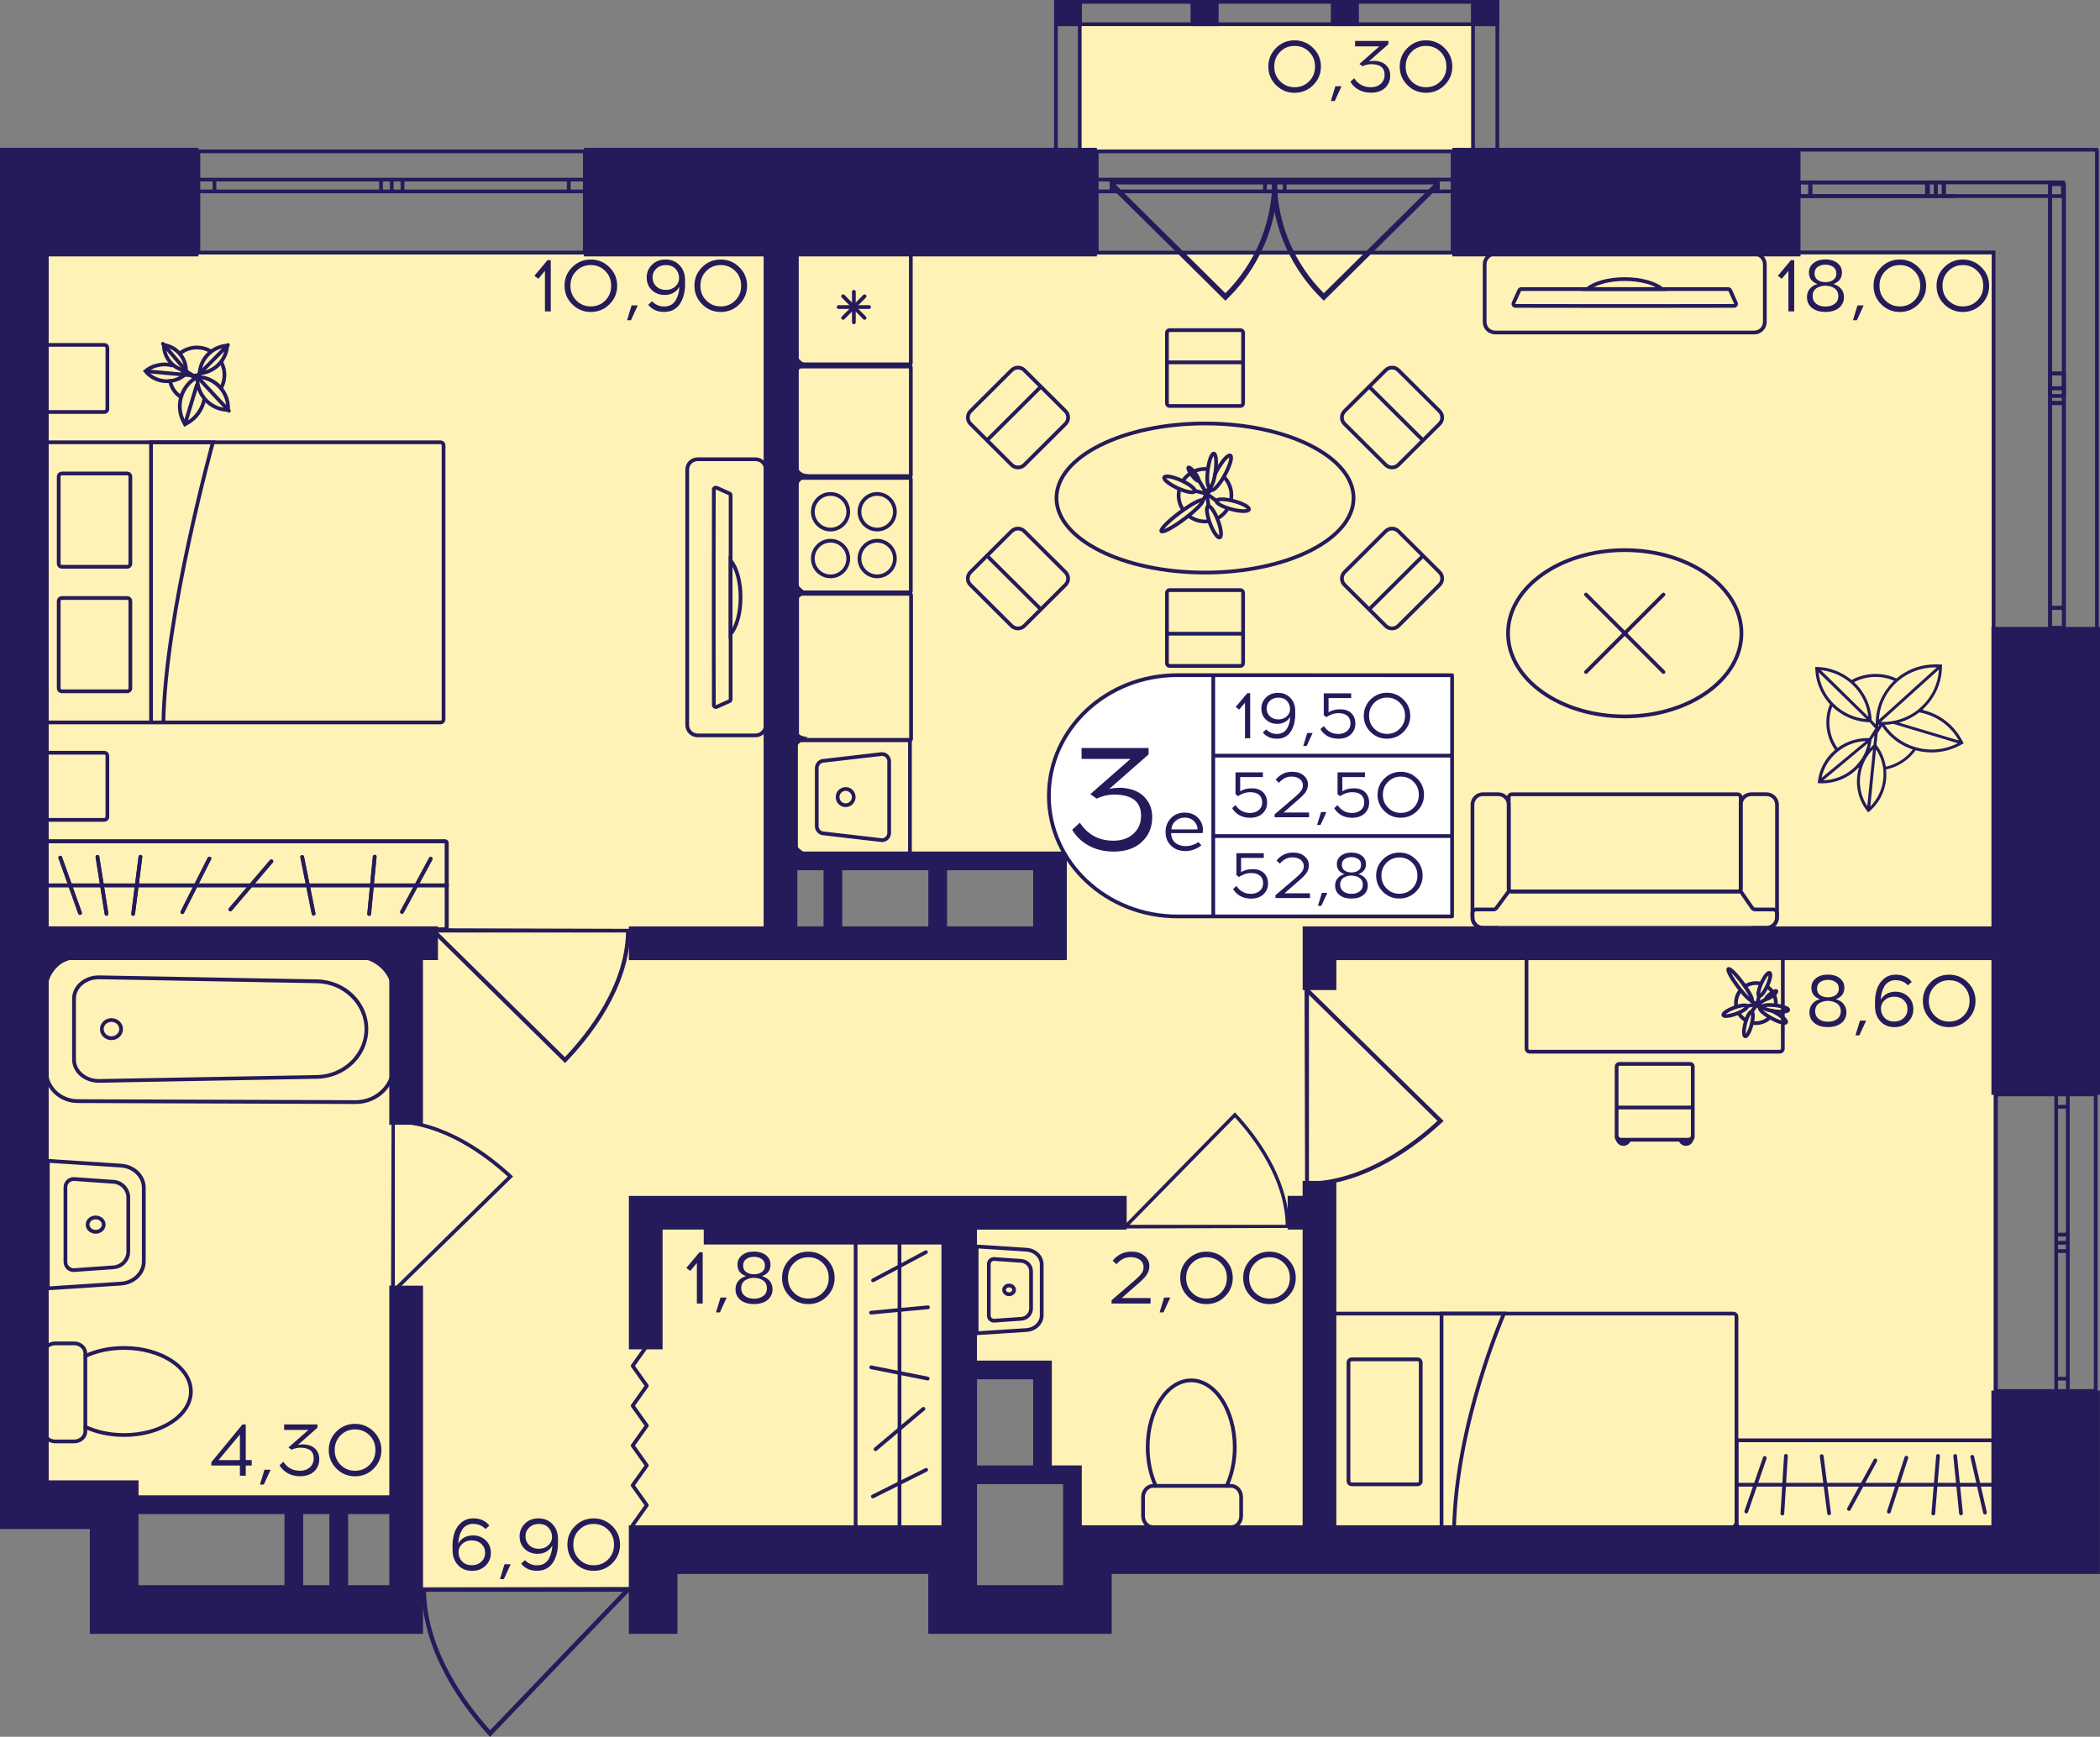 <?xml version="1.0" encoding="utf-8"?>
<!-- Generator: Adobe Illustrator 24.3.0, SVG Export Plug-In . SVG Version: 6.00 Build 0)  -->
<svg version="1.1" id="Слой_1" xmlns="http://www.w3.org/2000/svg" xmlns:xlink="http://www.w3.org/1999/xlink" x="0px" y="0px"
	 viewBox="0 0 483.62 400" style="enable-background:new 0 0 483.62 400;" xml:space="preserve">
<rect x="0" y="0" width="483.62" height="400" fill="#808080" stroke="none"/>
<path style="fill:#FFF2B6;" d="M7.33,58.62c0,96.55,0,193.1,0,289.66c28.74,0,57.47,0,86.21,0c0,5.75,0,11.49,0,17.24
	c19.54,0,39.08,0,58.62,0c0-3.45,0-6.9,0-10.34c22.99,0,45.98,0,68.97,0c0-13.79,0-27.59,0-41.38c6.9,0,13.79,0,20.69,0
	c0,9.2,0,18.39,0,27.59c2.3,0,4.6,0,6.9,0c0,5.75,0,11.49,0,17.24c70.12,0,140.23,0,210.34,0v-300H7.33z M241.81,217.24
	c-20.69,0-41.38,0-62.07,0c0-5.75,0-11.49,0-17.24c20.69,0,41.38,0,62.07,0V217.24z"/>
<rect x="248.71" y="5.97" style="fill:#FFF2B6;" width="90.52" height="28.51"/>
<g>
	
		<line style="fill:none;stroke:#251B5B;stroke-width:0.862;stroke-miterlimit:10;" x1="413.85" y1="34.48" x2="483.19" y2="34.48"/>
	
		<line style="fill:none;stroke:#251B5B;stroke-width:0.862;stroke-miterlimit:10;" x1="413.85" y1="58.13" x2="459.48" y2="58.13"/>
	
		<rect x="414.31" y="42.01" style="fill:none;stroke:#251B5B;stroke-width:0.862;stroke-miterlimit:10;" width="2.59" height="3.15"/>
	
		<rect x="443.98" y="42.01" style="fill:none;stroke:#251B5B;stroke-width:0.862;stroke-miterlimit:10;" width="1.81" height="3.15"/>
	
		<rect x="416.9" y="42.01" style="fill:none;stroke:#251B5B;stroke-width:0.862;stroke-miterlimit:10;" width="26.86" height="3.15"/>
	
		<rect x="445.8" y="42.01" style="fill:none;stroke:#251B5B;stroke-width:0.862;stroke-miterlimit:10;" width="1.83" height="3.15"/>
	
		<rect x="447.68" y="42.01" style="fill:none;stroke:#251B5B;stroke-width:0.862;stroke-miterlimit:10;" width="27.4" height="3.15"/>
	<line style="fill:none;stroke:#251B5B;stroke-width:0.862;stroke-miterlimit:10;" x1="414.31" y1="42.01" x2="416.9" y2="42.01"/>
	<line style="fill:none;stroke:#251B5B;stroke-width:0.862;stroke-miterlimit:10;" x1="416.9" y1="42.01" x2="416.9" y2="45.16"/>
	
		<line style="fill:none;stroke:#251B5B;stroke-width:0.862;stroke-miterlimit:10;" x1="417.11" y1="45.16" x2="414.31" y2="45.16"/>
	
		<line style="fill:none;stroke:#251B5B;stroke-width:0.862;stroke-miterlimit:10;" x1="448.41" y1="45.16" x2="446.45" y2="45.16"/>
	
		<line style="fill:none;stroke:#251B5B;stroke-width:0.862;stroke-miterlimit:10;" x1="443.98" y1="45.16" x2="443.98" y2="42.01"/>
	<line style="fill:none;stroke:#251B5B;stroke-width:0.862;stroke-miterlimit:10;" x1="443.98" y1="42.01" x2="445.8" y2="42.01"/>
	<line style="fill:none;stroke:#251B5B;stroke-width:0.862;stroke-miterlimit:10;" x1="416.9" y1="42.01" x2="443.76" y2="42.01"/>
	<line style="fill:none;stroke:#251B5B;stroke-width:0.862;stroke-miterlimit:10;" x1="446.2" y1="45.16" x2="417.11" y2="45.16"/>
	<line style="fill:none;stroke:#251B5B;stroke-width:0.862;stroke-miterlimit:10;" x1="445.8" y1="42.01" x2="447.63" y2="42.01"/>
	
		<line style="fill:none;stroke:#251B5B;stroke-width:0.862;stroke-miterlimit:10;" x1="447.63" y1="42.01" x2="447.63" y2="45.16"/>
	<line style="fill:none;stroke:#251B5B;stroke-width:0.862;stroke-miterlimit:10;" x1="450.4" y1="45.16" x2="448.41" y2="45.16"/>
	
		<line style="fill:none;stroke:#251B5B;stroke-width:0.862;stroke-miterlimit:10;" x1="482.91" y1="34.48" x2="482.91" y2="145.02"/>
	
		<line style="fill:none;stroke:#251B5B;stroke-width:0.862;stroke-miterlimit:10;" x1="459.11" y1="57.88" x2="459.11" y2="145.02"/>
	
		<rect x="472.12" y="86.02" style="fill:none;stroke:#251B5B;stroke-width:0.862;stroke-miterlimit:10;" width="3.18" height="3.39"/>
	
		<rect x="472.12" y="42.42" style="fill:none;stroke:#251B5B;stroke-width:0.862;stroke-miterlimit:10;" width="3.18" height="48.77"/>
	
		<rect x="472.12" y="89.41" style="fill:none;stroke:#251B5B;stroke-width:0.862;stroke-miterlimit:10;" width="3.18" height="3.42"/>
	
		<rect x="472.12" y="140.02" style="fill:none;stroke:#251B5B;stroke-width:0.862;stroke-miterlimit:10;" width="3.18" height="4.56"/>
	
		<rect x="472.12" y="92.83" style="fill:none;stroke:#251B5B;stroke-width:0.862;stroke-miterlimit:10;" width="3.18" height="47.19"/>
	
		<line style="fill:none;stroke:#251B5B;stroke-width:0.862;stroke-miterlimit:10;" x1="472.12" y1="89.41" x2="472.12" y2="86.02"/>
	<line style="fill:none;stroke:#251B5B;stroke-width:0.862;stroke-miterlimit:10;" x1="472.12" y1="86.02" x2="475.3" y2="86.02"/>
	<line style="fill:none;stroke:#251B5B;stroke-width:0.862;stroke-miterlimit:10;" x1="475.3" y1="86.02" x2="475.3" y2="89.41"/>
	<line style="fill:none;stroke:#251B5B;stroke-width:0.862;stroke-miterlimit:10;" x1="475.3" y1="42.75" x2="475.3" y2="91.2"/>
	
		<line style="fill:none;stroke:#251B5B;stroke-width:0.862;stroke-miterlimit:10;" x1="472.12" y1="91.19" x2="472.12" y2="41.56"/>
	<line style="fill:none;stroke:#251B5B;stroke-width:0.862;stroke-miterlimit:10;" x1="475.3" y1="89.41" x2="475.3" y2="92.83"/>
	<line style="fill:none;stroke:#251B5B;stroke-width:0.862;stroke-miterlimit:10;" x1="475.3" y1="92.83" x2="472.12" y2="92.83"/>
	
		<line style="fill:none;stroke:#251B5B;stroke-width:0.862;stroke-miterlimit:10;" x1="472.12" y1="92.83" x2="472.12" y2="89.41"/>
	
		<line style="fill:none;stroke:#251B5B;stroke-width:0.862;stroke-miterlimit:10;" x1="472.12" y1="144.58" x2="472.12" y2="140.02"/>
	
		<line style="fill:none;stroke:#251B5B;stroke-width:0.862;stroke-miterlimit:10;" x1="472.12" y1="140.02" x2="475.3" y2="140.02"/>
	
		<line style="fill:none;stroke:#251B5B;stroke-width:0.862;stroke-miterlimit:10;" x1="475.3" y1="140.02" x2="475.3" y2="144.58"/>
	<line style="fill:none;stroke:#251B5B;stroke-width:0.862;stroke-miterlimit:10;" x1="475.3" y1="92.83" x2="475.3" y2="140.02"/>
	
		<line style="fill:none;stroke:#251B5B;stroke-width:0.862;stroke-miterlimit:10;" x1="472.12" y1="140.02" x2="472.12" y2="92.83"/>
</g>
<g>
	<path style="fill:none;stroke:#251B5B;stroke-width:0.862;stroke-miterlimit:10;" d="M134.68,34.86l-88.99,0v23.31l88.99,0V34.86z
		 M45.69,34.86l88.99,0 M45.69,58.17l88.99,0 M45.69,41.36h3.7v2.72h-3.7V41.36z M90.22,44.08h-2.46v-2.72h2.46V44.08z M49.39,41.36
		h38.37v2.72H49.39V41.36z M90.22,41.36h2.48v2.72h-2.48V41.36z M134.68,44.08h-3.7v-2.72h3.7V44.08z M92.7,41.36l38.29,0v2.72H92.7
		V41.36z M45.69,41.36h3.7 M49.39,41.36v2.72 M49.39,44.08h-3.7 M90.22,44.08h-2.46 M87.76,44.08v-2.72 M87.76,41.36h2.46
		 M49.39,41.36h38.37 M87.76,44.08H49.39 M90.22,41.36h2.48 M92.7,41.36v2.72 M92.7,44.08h-2.48 M134.68,44.08h-3.7 M130.99,44.08
		v-2.72 M130.99,41.36h3.7 M92.7,41.36l38.29,0 M130.99,44.08H92.7"/>
</g>
<g>
	<path style="fill:none;stroke:#251B5B;stroke-width:0.862;stroke-miterlimit:10;" d="M334.53,34.86l-81.96,0v23.32h81.96V34.86z
		 M252.57,34.86l81.96,0 M252.57,58.18h81.96 M252.57,41.36h3.41v2.72h-3.41V41.36z M293.58,44.08h-2.26v-2.72h2.26V44.08z
		 M255.98,41.36l35.34,0v2.72h-35.34V41.36z M293.58,41.36h2.29v2.72h-2.29V41.36z M334.53,44.08h-3.41v-2.72h3.41V44.08z
		 M295.87,41.36h35.26v2.72l-35.26,0V41.36z M252.57,41.36h3.41 M255.98,41.36v2.72 M255.98,44.08h-3.41 M293.58,44.08h-2.26
		 M291.31,44.08v-2.72 M291.31,41.36h2.26 M255.98,41.36l35.34,0 M291.31,44.08h-35.34 M293.58,41.36h2.29 M295.87,41.36v2.72
		 M295.87,44.08h-2.29 M334.53,44.08h-3.41 M331.12,44.08v-2.72 M331.12,41.36h3.41 M295.87,41.36h35.26 M331.12,44.08l-35.26,0"/>
</g>
<g>
	<path style="fill:none;stroke:#251B5B;stroke-width:0.862;stroke-miterlimit:10;" d="M482.63,320.36l0-68.3h-22.99l0,68.3H482.63z
		 M482.63,252.06l0,68.3 M459.64,252.06l0,68.3 M476.21,252.06l0,2.84h-2.68v-2.84H476.21z M473.53,286.23v-1.89h2.68v1.89H473.53z
		 M476.21,254.9v29.45h-2.68V254.9H476.21z M476.21,286.23v1.91h-2.68v-1.91H476.21z M473.53,320.36v-2.84h2.68v2.84H473.53z
		 M476.21,288.14l0,29.38h-2.68l0-29.38H476.21z M476.21,252.06l0,2.84 M476.21,254.9h-2.68 M473.53,254.9v-2.84 M473.53,286.23
		v-1.89 M473.53,284.34h2.68 M476.21,284.34v1.89 M476.21,254.9v29.45 M473.53,284.34V254.9 M476.21,286.23v1.91 M476.21,288.14
		h-2.68 M473.53,288.14v-1.91 M473.53,320.36v-2.84 M473.53,317.52h2.68 M476.21,317.52v2.84 M476.21,288.14l0,29.38 M473.53,317.52
		l0-29.38"/>
</g>
<g>
	
		<rect x="338.8" y="0" transform="matrix(-1 -2.834894e-07 2.834894e-07 -1 684.055 6.016)" style="fill:#251B5B;" width="6.46" height="6.01"/>
	
		<rect x="242.8" y="0" transform="matrix(-1 -2.884920e-07 2.884920e-07 -1 491.948 6.016)" style="fill:#251B5B;" width="6.35" height="6.01"/>
	
		<rect x="274.18" y="0" transform="matrix(-1 -2.834946e-07 2.834946e-07 -1 554.818 6.015)" style="fill:#251B5B;" width="6.46" height="6.01"/>
	
		<rect x="306.49" y="0" transform="matrix(-1 -2.834903e-07 2.834903e-07 -1 619.437 6.015)" style="fill:#251B5B;" width="6.46" height="6.01"/>
	<g>
		<path style="fill:#251B5B;" d="M344.4,0.86v36.21h-4.74l0-36.21H344.4 M345.26,0h-6.46v37.93h6.46V0L345.26,0z"/>
	</g>
	<g>
		<path style="fill:#251B5B;" d="M248.23,0.86l0,36.21l-4.63,0l0-36.21H248.23 M249.09,0h-6.35l0,37.93l6.35,0L249.09,0L249.09,0z"
			/>
	</g>
	<g>
		<path style="fill:#251B5B;" d="M243.66,0.86l100.74,0v4.29l-100.74,0V0.86 M242.8,0v6.01l102.46,0V0L242.8,0L242.8,0z"/>
	</g>
</g>
<g>
	<path style="fill:#251B5B;" d="M282.66,68.8c2.11-2.07,3.95-4.33,5.5-6.74c5.54-8.61,5.93-16.67,5.98-18.3
		c0.03-1.03,0.01-1.88-0.02-2.42c-0.36-0.01-0.71-0.03-1.07-0.04h-37.37l-0.09-0.08c0.02,0.59,0.04,1.18,0.06,1.77l26.55,26.27
		L282.66,68.8z M256.89,42.48H293c-0.29,9.42-4.06,18.26-10.79,25.05L256.89,42.48z"/>
	<path style="fill:#251B5B;" d="M304.41,68.8c-2.11-2.07-3.95-4.33-5.5-6.74c-5.54-8.61-5.93-16.67-5.98-18.3
		c-0.03-1.03-0.01-1.88,0.02-2.42c0.36-0.01,0.71-0.03,1.07-0.04h37.37l0.09-0.08c-0.02,0.59-0.04,1.18-0.06,1.77l-26.55,26.27
		L304.41,68.8z M330.18,42.48h-36.11c0.29,9.42,4.06,18.26,10.79,25.05L330.18,42.48z"/>
</g>
<polyline style="fill:none;stroke:#251B5B;stroke-width:0.862;stroke-linecap:round;stroke-linejoin:round;stroke-miterlimit:10;" points="
	148.96,310 145.7,314.58 148.96,319.17 145.7,323.76 148.96,328.34 145.7,332.93 148.96,337.51 145.7,342.09 148.96,346.67 
	145.7,351.26 "/>
<path style="fill:#251B5B;" d="M145.26,213.92c0,0.28-0.01,0.56-0.01,0.85h-0.12c-0.3,12.9-9.28,24.12-14.68,29.72l-0.33,0.34
	l-30.55-30.06h-0.2c0-0.33,0-0.65,0-0.98C114.67,213.83,129.96,213.88,145.26,213.92z M100.92,214.77l29.17,28.7
	c5.33-5.6,13.79-16.4,14.08-28.7L100.92,214.77z"/>
<path style="fill:#251B5B;" d="M296.98,282.81c0-0.24-0.01-0.48-0.01-0.73h-0.1c-0.25-11.11-7.71-20.78-12.2-25.6l-0.28-0.29
	l-25.38,25.9h-0.16c0,0.28,0,0.56,0,0.84C271.57,282.89,284.27,282.85,296.98,282.81z M260.15,282.08l24.24-24.73
	c4.43,4.82,11.46,14.13,11.7,24.73L260.15,282.08z"/>
<path style="fill:#251B5B;" d="M96.98,365.66c0,0.31,0.01,0.62,0.01,0.95h0.13c0.31,14.33,9.72,26.8,15.38,33.02l0.35,0.38
	l32.01-33.4h0.21c0-0.36,0-0.72,0-1.08C129.04,365.56,113.01,365.61,96.98,365.66z M143.44,366.6l-30.57,31.89
	c-5.58-6.22-14.45-18.22-14.76-31.89L143.44,366.6z"/>
<path style="fill:#251B5B;" d="M90.17,257.73c0.26,0,0.51,0.01,0.77,0.01v0.11c11.68,0.26,21.85,8.1,26.91,12.82l0.31,0.29
	l-27.22,26.68v0.17c-0.29,0-0.59,0-0.88,0C90.09,284.45,90.13,271.09,90.17,257.73z M90.94,296.45l25.99-25.47
	c-5.07-4.65-14.85-12.04-25.99-12.3L90.94,296.45z"/>
<path style="fill:#251B5B;" d="M300.56,273.24c0.29,0,0.58-0.01,0.88-0.01v-0.12c13.31-0.3,24.89-9.23,30.66-14.61l0.35-0.33
	l-31.01-30.39v-0.19c-0.34,0-0.67,0-1.01,0C300.47,242.81,300.52,258.03,300.56,273.24z M301.44,229.13l29.61,29.02
	c-5.77,5.3-16.92,13.72-29.61,14.01L301.44,229.13z"/>
<g>
	<g>
		<path style="fill:#251B5B;" d="M22.03,280.82c0.79,0,1.43,0.55,1.43,1.22c0,0.67-0.64,1.22-1.43,1.22c-0.4,0-0.77-0.14-1.04-0.39
			c-0.25-0.23-0.39-0.53-0.39-0.84c0-0.31,0.14-0.61,0.39-0.84C21.26,280.95,21.63,280.82,22.03,280.82 M22.03,279.96
			c-1.27,0-2.29,0.93-2.29,2.09c0,1.15,1.03,2.09,2.29,2.09c1.27,0,2.29-0.93,2.29-2.09S23.29,279.96,22.03,279.96L22.03,279.96z"/>
	</g>
	<g>
		<path style="fill:#251B5B;" d="M11.45,267.82l16.38,1.06c2.72,0.18,4.85,2.23,4.85,4.67l0,16.98c0,2.44-2.13,4.49-4.85,4.67
			l-16.38,1.06L11.45,267.82 M10.59,266.9l0,30.28l17.3-1.12c3.19-0.21,5.66-2.62,5.66-5.53l0-16.98c0-2.91-2.47-5.32-5.66-5.53
			L10.59,266.9L10.59,266.9z"/>
	</g>
	<g>
		<path style="fill:#251B5B;" d="M16.96,271.98L16.96,271.98c0.04,0,0.07,0,0.11,0l9.06,0.64c1.67,0.12,2.98,1.52,2.98,3.19v12.45
			c0,1.67-1.31,3.07-2.98,3.19l-9.06,0.64c-0.04,0-0.07,0-0.11,0c-0.81,0-1.46-0.66-1.46-1.46v-17.2
			C15.5,272.63,16.16,271.98,16.96,271.98 M16.96,271.11c-1.27,0-2.32,1.03-2.32,2.32v17.2c0,1.29,1.05,2.32,2.32,2.32
			c0.06,0,0.11,0,0.17-0.01l9.06-0.64c2.13-0.15,3.78-1.92,3.78-4.05v-12.45c0-2.13-1.65-3.9-3.78-4.05l-9.06-0.64
			C17.08,271.12,17.02,271.11,16.96,271.11L16.96,271.11z"/>
	</g>
</g>
<g>
	<g>
		<path style="fill:none;stroke:#251B5B;stroke-width:0.862;stroke-miterlimit:10;" d="M19.65,312.32v-0.64
			c0-1.26-1.17-2.29-2.59-2.29h-4.33c-1.44,0-2.59,1.03-2.59,2.29l0,18.01c0,1.26,1.15,2.29,2.59,2.29h4.33
			c1.43,0,2.59-1.03,2.59-2.29v-1.06"/>
	</g>
	<g>
		<path style="fill:none;stroke:#251B5B;stroke-width:0.862;stroke-miterlimit:10;" d="M43.96,320.47
			c0-5.53-6.89-10.02-15.39-10.02c-3.32,0-6.41,0.68-8.92,1.86l0,16.32c2.51,1.18,5.6,1.87,8.92,1.87
			C37.07,330.5,43.96,326.01,43.96,320.47z"/>
	</g>
</g>
<g>
	<path style="fill:none;stroke:#251B5B;stroke-width:0.862;stroke-miterlimit:10;" d="M403.29,213.72h3.54
		c1.32,0,2.41-1.09,2.41-2.42v-0.97v-24.99c0-1.33-1.08-2.42-2.41-2.42h-3.54c-1.34,0-2.41,1.09-2.41,2.42v20.11"/>
	<path style="fill:none;stroke:#251B5B;stroke-width:0.862;stroke-miterlimit:10;" d="M345.05,213.72l-3.54,0
		c-1.34,0-2.41-1.09-2.41-2.42v-0.97v-24.99c0-1.33,1.07-2.42,2.41-2.42h3.54c1.32,0,2.41,1.09,2.41,2.42v20.07"/>
	<path style="fill:none;stroke:#251B5B;stroke-width:0.862;stroke-miterlimit:10;" d="M348.15,182.93l52.03,0
		c0.39,0,0.7,0.31,0.7,0.7v20.99c0,0.39-0.31,0.7-0.7,0.7l-52.03,0c-0.39,0-0.7-0.31-0.7-0.7v-20.99
		C347.45,183.25,347.77,182.93,348.15,182.93z"/>
	<path style="fill:none;stroke:#251B5B;stroke-width:0.862;stroke-miterlimit:10;" d="M344.62,209.12l2.55-3.45
		c0.16-0.22,0.42-0.35,0.69-0.35l52.59,0c0.28,0,0.55,0.14,0.71,0.37l2.35,3.4c0.16,0.23,0.42,0.37,0.71,0.37h4.16
		c0.47,0,0.86,0.39,0.86,0.86v0.96c0,1.33-1.08,2.42-2.41,2.42l-65.32,0c-1.33,0-2.41-1.08-2.41-2.42v-0.96
		c0-0.48,0.38-0.86,0.86-0.86h3.97C344.2,209.47,344.46,209.34,344.62,209.12z"/>
</g>
<g>
	
		<ellipse style="fill:none;stroke:#251B5B;stroke-width:0.862;stroke-miterlimit:10;" cx="374.17" cy="145.85" rx="26.88" ry="19.15"/>
	<g>
		
			<line style="fill:none;stroke:#251B5B;stroke-width:0.862;stroke-linecap:round;stroke-miterlimit:10;" x1="365.25" y1="154.77" x2="383.09" y2="136.93"/>
		
			<line style="fill:none;stroke:#251B5B;stroke-width:0.862;stroke-linecap:round;stroke-miterlimit:10;" x1="383.09" y1="154.77" x2="365.25" y2="136.93"/>
	</g>
</g>
<g>
	<path style="fill:none;stroke:#251B5B;stroke-width:0.862;stroke-miterlimit:10;" d="M406.43,60.87v13.29
		c0,1.35-1.1,2.42-2.44,2.42l-59.64,0c-1.36,0-2.44-1.07-2.44-2.42V60.87c0-1.33,1.08-2.42,2.44-2.42l59.64,0
		C405.33,58.45,406.43,59.54,406.43,60.87z M350.31,66.58c-0.17,0-0.35,0.12-0.42,0.28l-1.34,2.95c-0.12,0.31,0.09,0.64,0.42,0.64
		c2.13,0,8.79,0.02,16.63,0.02l17.12,0c7.85,0,14.52-0.02,16.63-0.02c0.35,0,0.56-0.33,0.42-0.64l-1.32-2.95
		c-0.07-0.16-0.24-0.28-0.44-0.28L350.31,66.58z"/>
	<g>
		<path style="fill:none;stroke:#251B5B;stroke-width:0.862;stroke-miterlimit:10;" d="M374.16,64.28c-3.73,0-6.99,0.93-8.58,2.3
			l17.15,0C381.15,65.21,377.91,64.28,374.16,64.28z"/>
	</g>
</g>
<g>
	<g>
		<g>
			<path style="fill:#251B5B;" d="M216.81,286.06v66.53h-19.33v-66.53H216.81 M216.9,285.2h-19.51c-0.43,0-0.77,0.34-0.77,0.77
				v66.71c0,0.43,0.34,0.77,0.77,0.77h19.51c0.43,0,0.77-0.34,0.77-0.77v-66.71C217.67,285.54,217.33,285.2,216.9,285.2L216.9,285.2
				z"/>
		</g>
	</g>
	
		<line style="fill:none;stroke:#251B5B;stroke-width:0.862;stroke-miterlimit:10;" x1="207.15" y1="285.2" x2="207.15" y2="353.18"/>
	
		<line style="fill:none;stroke:#251B5B;stroke-width:0.862;stroke-linecap:round;stroke-miterlimit:10;" x1="213.71" y1="301.08" x2="200.59" y2="302.32"/>
	
		<line style="fill:none;stroke:#251B5B;stroke-width:0.862;stroke-linecap:round;stroke-miterlimit:10;" x1="213.65" y1="317.5" x2="200.64" y2="314.91"/>
	
		<line style="fill:none;stroke:#251B5B;stroke-width:0.862;stroke-linecap:round;stroke-miterlimit:10;" x1="212.66" y1="324.47" x2="201.63" y2="333.77"/>
	
		<line style="fill:none;stroke:#251B5B;stroke-width:0.862;stroke-linecap:round;stroke-miterlimit:10;" x1="213.29" y1="338.52" x2="201.01" y2="344.65"/>
	
		<line style="fill:none;stroke:#251B5B;stroke-width:0.862;stroke-linecap:round;stroke-miterlimit:10;" x1="213.23" y1="288.39" x2="201.06" y2="294.88"/>
</g>
<g>
	<g>
		<g>
			<path style="fill:#251B5B;" d="M102.45,194.2l0.01,19.42l-91.86,0.01L10.6,194.2H102.45 M102.47,193.33H10.6
				c-0.47,0-0.85,0.38-0.85,0.85v19.45c0,0.47,0.38,0.85,0.85,0.85h91.87c0.47,0,0.85-0.38,0.85-0.85v-19.45
				C103.31,193.71,102.93,193.33,102.47,193.33L102.47,193.33z"/>
		</g>
	</g>
	
		<line style="fill:none;stroke:#251B5B;stroke-width:0.862;stroke-miterlimit:10;" x1="103.33" y1="203.91" x2="10.07" y2="203.91"/>
	
		<line style="fill:none;stroke:#251B5B;stroke-width:0.862;stroke-linecap:round;stroke-miterlimit:10;" x1="86.29" y1="197.31" x2="85.02" y2="210.5"/>
	
		<line style="fill:none;stroke:#251B5B;stroke-width:0.862;stroke-linecap:round;stroke-miterlimit:10;" x1="69.59" y1="197.37" x2="72.22" y2="210.44"/>
	
		<line style="fill:none;stroke:#251B5B;stroke-width:0.862;stroke-linecap:round;stroke-miterlimit:10;" x1="13.88" y1="197.53" x2="18.43" y2="210.28"/>
	
		<line style="fill:none;stroke:#251B5B;stroke-width:0.862;stroke-linecap:round;stroke-miterlimit:10;" x1="62.5" y1="198.36" x2="53.05" y2="209.45"/>
	
		<line style="fill:none;stroke:#251B5B;stroke-width:0.862;stroke-linecap:round;stroke-miterlimit:10;" x1="48.22" y1="197.74" x2="41.99" y2="210.08"/>
	
		<line style="fill:none;stroke:#251B5B;stroke-width:0.862;stroke-linecap:round;stroke-miterlimit:10;" x1="32.34" y1="197.33" x2="30.66" y2="210.49"/>
	
		<line style="fill:none;stroke:#251B5B;stroke-width:0.862;stroke-linecap:round;stroke-miterlimit:10;" x1="22.44" y1="197.34" x2="24.53" y2="210.47"/>
	
		<line style="fill:none;stroke:#251B5B;stroke-width:0.862;stroke-linecap:round;stroke-miterlimit:10;" x1="99.19" y1="197.79" x2="92.58" y2="210.02"/>
	<g>
		<g>
			<path style="fill:#251B5B;" d="M102.45,194.2l0.01,19.42l-91.86,0.01L10.6,194.2H102.45 M102.47,193.33H10.6
				c-0.47,0-0.85,0.38-0.85,0.85v19.45c0,0.47,0.38,0.85,0.85,0.85h91.87c0.47,0,0.85-0.38,0.85-0.85v-19.45
				C103.31,193.71,102.93,193.33,102.47,193.33L102.47,193.33z"/>
		</g>
	</g>
	
		<line style="fill:none;stroke:#251B5B;stroke-width:0.862;stroke-miterlimit:10;" x1="103.33" y1="203.91" x2="10.07" y2="203.91"/>
	
		<line style="fill:none;stroke:#251B5B;stroke-width:0.862;stroke-linecap:round;stroke-miterlimit:10;" x1="86.29" y1="197.31" x2="85.02" y2="210.5"/>
	
		<line style="fill:none;stroke:#251B5B;stroke-width:0.862;stroke-linecap:round;stroke-miterlimit:10;" x1="69.59" y1="197.37" x2="72.22" y2="210.44"/>
	
		<line style="fill:none;stroke:#251B5B;stroke-width:0.862;stroke-linecap:round;stroke-miterlimit:10;" x1="13.88" y1="197.53" x2="18.43" y2="210.28"/>
	
		<line style="fill:none;stroke:#251B5B;stroke-width:0.862;stroke-linecap:round;stroke-miterlimit:10;" x1="62.5" y1="198.36" x2="53.05" y2="209.45"/>
	
		<line style="fill:none;stroke:#251B5B;stroke-width:0.862;stroke-linecap:round;stroke-miterlimit:10;" x1="48.22" y1="197.74" x2="41.99" y2="210.08"/>
	
		<line style="fill:none;stroke:#251B5B;stroke-width:0.862;stroke-linecap:round;stroke-miterlimit:10;" x1="32.34" y1="197.33" x2="30.66" y2="210.49"/>
	
		<line style="fill:none;stroke:#251B5B;stroke-width:0.862;stroke-linecap:round;stroke-miterlimit:10;" x1="22.44" y1="197.34" x2="24.53" y2="210.47"/>
	
		<line style="fill:none;stroke:#251B5B;stroke-width:0.862;stroke-linecap:round;stroke-miterlimit:10;" x1="99.19" y1="197.79" x2="92.58" y2="210.02"/>
</g>
<g>
	<path style="fill:none;stroke:#251B5B;stroke-width:0.862;stroke-linecap:square;stroke-miterlimit:10;" d="M51.12,83.74
		c0.37,0.79,0.56,1.66,0.57,2.59c0,0.96-0.21,1.87-0.6,2.69"/>
	<path style="fill:none;stroke:#251B5B;stroke-width:0.862;stroke-linecap:square;stroke-miterlimit:10;" d="M41.71,81.18
		c1.02-0.72,2.26-1.14,3.61-1.15c1.06,0,2.05,0.25,2.93,0.71"/>
	<path style="fill:none;stroke:#251B5B;stroke-width:0.862;stroke-linecap:square;stroke-miterlimit:10;" d="M41.61,91.43
		c-1.27-0.88-2.12-2.11-2.46-3.67"/>
	<g>
		<path style="fill:#251B5B;" d="M51.84,80.07c-0.4,2.78-2.61,5-5.4,5.42C46.84,82.71,49.05,80.5,51.84,80.07 M52.77,79.14
			c-4.02,0.02-7.26,3.28-7.25,7.29C49.53,86.4,52.78,83.14,52.77,79.14L52.77,79.14z"/>
	</g>
	<path style="fill:none;stroke:#251B5B;stroke-width:0.862;stroke-linecap:round;stroke-miterlimit:10;" d="M42,85.51
		c0.24,0.21,0.37,0.55,0.58,0.81c-2.75,2.27-6.82,1.89-9.08-0.85c0.73-0.6,1.56-1.02,2.42-1.25c1.16-0.32,2.48-0.41,3.64-0.06"/>
	<g>
		<path style="fill:#251B5B;" d="M38.19,79.98c1.12,0.28,2.12,0.89,2.89,1.79c0.76,0.89,1.21,1.96,1.31,3.1
			c-1.12-0.28-2.12-0.89-2.89-1.79C38.74,82.19,38.29,81.11,38.19,79.98 M37.33,78.97c-0.28,3.54,2.37,6.63,5.92,6.9h0
			C43.53,82.33,40.88,79.24,37.33,78.97L37.33,78.97z"/>
	</g>
	<path style="fill:none;stroke:#251B5B;stroke-width:0.862;stroke-linecap:round;stroke-miterlimit:10;" d="M47.01,92.15
		c-0.46,2.1-1.83,4.17-3.88,5.27l-0.53,0.29l-0.28-0.53c-1.88-3.49-0.77-7.78,2.45-9.96c0.08-0.05,0.16-0.11,0.24-0.15"/>
	
		<line style="fill:none;stroke:#251B5B;stroke-width:0.862;stroke-linecap:round;stroke-linejoin:round;stroke-miterlimit:10;" x1="45.32" y1="88.7" x2="42.68" y2="97.43"/>
	<g>
		<path style="fill:#251B5B;" d="M45.87,87.27c1.7,0.14,3.27,0.9,4.43,2.16c1.16,1.25,1.79,2.85,1.8,4.54
			c-1.7-0.14-3.27-0.9-4.43-2.16C46.52,90.56,45.89,88.96,45.87,87.27 M45.04,86.36l-0.02,0.55c-0.17,4.22,3.13,7.78,7.37,7.93
			l0.55,0.02l0.02-0.55c0.17-4.22-3.13-7.78-7.37-7.93L45.04,86.36L45.04,86.36z"/>
	</g>
	
		<line style="fill:none;stroke:#251B5B;stroke-width:0.862;stroke-linecap:round;stroke-linejoin:round;stroke-miterlimit:10;" x1="45.25" y1="86.59" x2="52.72" y2="94.61"/>
	
		<line style="fill:none;stroke:#251B5B;stroke-width:0.862;stroke-linecap:round;stroke-miterlimit:10;" x1="42.28" y1="86.28" x2="33.91" y2="85.51"/>
	<polyline style="fill:none;stroke:#251B5B;stroke-width:0.862;stroke-linecap:round;stroke-miterlimit:10;" points="37.52,79.18 
		43.04,85.61 44.42,86.48 	"/>
	<path style="fill:none;stroke:#251B5B;stroke-width:0.862;stroke-linecap:round;stroke-miterlimit:10;" d="M45.1,86.82l0.81-0.72
		c0.05-0.05,6.58-6.64,6.58-6.64"/>
	
		<line style="fill:none;stroke:#251B5B;stroke-width:0.862;stroke-linecap:round;stroke-miterlimit:10;" x1="42.21" y1="86.28" x2="45.65" y2="86.59"/>
	
		<line style="fill:none;stroke:#251B5B;stroke-width:0.862;stroke-linecap:round;stroke-miterlimit:10;" x1="45.1" y1="87.13" x2="44.09" y2="86.51"/>
	<polygon style="fill:none;stroke:#251B5B;stroke-width:0.862;stroke-linecap:round;stroke-miterlimit:10;" points="45.02,87.04 
		44.53,86.59 44.94,86.5 	"/>
	<polygon style="fill:#251B5B;" points="41.61,85.47 43.04,85.61 43.93,86.27 42.28,86.28 	"/>
	<path style="fill:#251B5B;" d="M44.17,86.13c0.05,0,1.41,0.13,1.41,0.13l-0.48,0.32l-0.81-0.11L44.17,86.13z"/>
	<polygon style="fill:#251B5B;" points="43.56,86.48 44.88,87.28 45.02,87.13 44.29,86.48 	"/>
</g>
<g>
	<g>
		<path style="fill:none;stroke:#251B5B;stroke-width:0.862;stroke-miterlimit:10;" d="M10.25,101.86h91.2c0.39,0,0.7,0.31,0.7,0.7
			v63.13c0,0.39-0.31,0.7-0.7,0.7h-91.2c-0.39,0-0.7-0.31-0.7-0.7v-63.13C9.55,102.17,9.86,101.86,10.25,101.86z"/>
		<g>
			<path style="fill:none;stroke:#251B5B;stroke-width:0.862;stroke-miterlimit:10;" d="M29.32,159.21h-15.1
				c-0.39,0-0.7-0.31-0.7-0.7v-20.08c0-0.39,0.31-0.7,0.7-0.7h15.1c0.39,0,0.7,0.31,0.7,0.7v20.08
				C30.03,158.89,29.71,159.21,29.32,159.21z"/>
			<path style="fill:none;stroke:#251B5B;stroke-width:0.862;stroke-miterlimit:10;" d="M29.32,130.53h-15.1
				c-0.39,0-0.7-0.31-0.7-0.7v-20.08c0-0.39,0.31-0.7,0.7-0.7h15.1c0.39,0,0.7,0.31,0.7,0.7v20.08
				C30.03,130.21,29.71,130.53,29.32,130.53z"/>
		</g>
		<path style="fill:none;stroke:#251B5B;stroke-width:0.862;stroke-miterlimit:10;" d="M34.78,166.39v-64.53h14.26
			c0,0-11,39.64-11.41,64.53"/>
	</g>
	<path style="fill:none;stroke:#251B5B;stroke-width:0.862;stroke-linecap:round;stroke-miterlimit:10;" d="M24.03,188.82H10.25
		c-0.39,0-0.7-0.31-0.7-0.7v-14.06c0-0.39,0.31-0.7,0.7-0.7h13.78c0.39,0,0.7,0.31,0.7,0.7v14.06
		C24.73,188.51,24.41,188.82,24.03,188.82z"/>
	<path style="fill:none;stroke:#251B5B;stroke-width:0.862;stroke-linecap:round;stroke-miterlimit:10;" d="M24.03,94.89H10.25
		c-0.39,0-0.7-0.31-0.7-0.7V80.13c0-0.39,0.31-0.7,0.7-0.7h13.78c0.39,0,0.7,0.31,0.7,0.7v14.06
		C24.73,94.57,24.41,94.89,24.03,94.89z"/>
</g>
<g>
	<path style="fill:none;stroke:#251B5B;stroke-width:0.862;stroke-miterlimit:10;" d="M173.97,169.37h-13.29
		c-1.35,0-2.42-1.08-2.42-2.41v-58.78c0-1.34,1.07-2.41,2.42-2.41h13.29c1.33,0,2.42,1.07,2.42,2.41v58.78
		C176.39,168.28,175.3,169.37,173.97,169.37z M168.26,114.06c0-0.17-0.12-0.34-0.28-0.41l-2.95-1.32c-0.31-0.12-0.64,0.09-0.64,0.41
		c0,2.1-0.02,8.66-0.02,16.39V146c0,7.73,0.02,14.31,0.02,16.39c0,0.34,0.33,0.55,0.64,0.41l2.95-1.31
		c0.16-0.07,0.28-0.24,0.28-0.43V114.06z"/>
	<g>
		<path style="fill:none;stroke:#251B5B;stroke-width:0.862;stroke-miterlimit:10;" d="M170.55,137.56c0-3.68-0.93-6.89-2.3-8.45
			v16.91C169.62,144.45,170.55,141.26,170.55,137.56z"/>
	</g>
</g>
<g>
	<g>
		<path style="fill:#251B5B;" d="M82.09,220.64c4.48,0.1,8.12,3.64,8.12,7.88v16.99c0,4.25-3.65,7.79-8.11,7.88l-64.18-0.22
			c-3.78,0-6.86-2.91-6.86-6.5v-19.32c0-3.58,3.08-6.5,6.87-6.5L82.09,220.64 M82.1,219.78L17.92,220c-4.27,0-7.72,3.29-7.72,7.36
			v19.32c0,4.06,3.46,7.36,7.72,7.36l64.18,0.22c4.99-0.11,8.97-3.99,8.97-8.75v-16.99C91.07,223.77,87.09,219.89,82.1,219.78
			L82.1,219.78z"/>
	</g>
	<g>
		<path style="fill:#251B5B;" d="M22.76,225.52l50.27,0.92c6.02,0.12,10.92,4.87,10.92,10.58c0,5.71-4.9,10.46-10.92,10.58
			l-50.26,0.92c-2.92,0-5.29-2.01-5.29-4.48V230C17.48,227.53,19.84,225.52,22.76,225.52 M22.76,224.65c-3.4,0-6.15,2.39-6.15,5.34
			v14.04c0,2.95,2.75,5.34,6.15,5.34l50.28-0.92c6.54-0.13,11.77-5.21,11.77-11.44v0c0-6.23-5.23-11.31-11.77-11.44L22.76,224.65
			L22.76,224.65z"/>
	</g>
	<g>
		<path style="fill:#251B5B;" d="M25.67,235.35c0.99,0,1.79,0.75,1.79,1.66s-0.8,1.66-1.79,1.66s-1.79-0.75-1.79-1.66
			S24.68,235.35,25.67,235.35 M25.67,234.49c-1.46,0-2.65,1.13-2.65,2.53c0,1.39,1.19,2.53,2.65,2.53s2.65-1.13,2.65-2.53
			C28.32,235.62,27.13,234.49,25.67,234.49L25.67,234.49z"/>
	</g>
</g>
<g>
	<path style="fill:none;stroke:#251B5B;stroke-width:0.862;stroke-miterlimit:10;" d="M307.24,302.53h91.96
		c0.39,0,0.7,0.31,0.7,0.7v48.45c0,0.39-0.31,0.7-0.7,0.7h-91.96c-0.39,0-0.7-0.31-0.7-0.7v-48.45
		C306.54,302.84,306.85,302.53,307.24,302.53z"/>
	<path style="fill:none;stroke:#251B5B;stroke-width:0.862;stroke-miterlimit:10;" d="M326.49,341.85h-15.24
		c-0.39,0-0.7-0.31-0.7-0.7v-27.38c0-0.39,0.31-0.7,0.7-0.7h15.24c0.39,0,0.7,0.31,0.7,0.7v27.38
		C327.19,341.53,326.87,341.85,326.49,341.85z"/>
	<path style="fill:none;stroke:#251B5B;stroke-width:0.862;stroke-miterlimit:10;" d="M331.98,352.38v-49.85h14.38
		c0,0-11.09,25.33-11.5,49.85"/>
</g>
<g>
	<path style="fill:none;stroke:#251B5B;stroke-width:0.862;stroke-miterlimit:10;" d="M400.36,233.25
		c0.41,0.74,1.01,1.36,1.74,1.78"/>
	<path style="fill:none;stroke:#251B5B;stroke-width:0.862;stroke-miterlimit:10;" d="M399.86,231.86L399.86,231.86
		c-0.05-0.27-0.08-0.55-0.08-0.84c0-1.07,0.36-2.05,0.97-2.83"/>
	<path style="fill:none;stroke:#251B5B;stroke-width:0.862;stroke-miterlimit:10;" d="M406.9,227.17c0.54,0.36,1.01,0.84,1.36,1.39
		v0.01"/>
	<path style="fill:none;stroke:#251B5B;stroke-width:0.862;stroke-miterlimit:10;" d="M408.62,232.8
		c-0.03,0.08-0.06,0.15-0.09,0.22"/>
	<path style="fill:none;stroke:#251B5B;stroke-width:0.862;stroke-miterlimit:10;" d="M403.47,235.55c0.29,0.06,0.6,0.09,0.91,0.09
		c1.27,0,2.4-0.51,3.23-1.33"/>
	<path style="fill:none;stroke:#251B5B;stroke-width:0.862;stroke-miterlimit:10;" d="M408.95,231.46
		c0.01-0.14,0.02-0.28,0.02-0.43c0-0.67-0.14-1.31-0.4-1.88"/>
	<path style="fill:none;stroke:#251B5B;stroke-width:0.862;stroke-miterlimit:10;" d="M405.55,226.56
		c-0.38-0.09-0.77-0.15-1.18-0.15c-0.99,0-1.9,0.31-2.65,0.85"/>
	<g>
		<path style="fill:none;stroke:#251B5B;stroke-width:0.862;stroke-miterlimit:10;" d="M407.83,232.67
			c0.22,0.11,0.46,0.22,0.69,0.35c0.06,0.03,0.12,0.06,0.17,0.09c1.66,0.91,2.84,1.96,2.63,2.34c-0.21,0.38-1.72-0.04-3.38-0.96
			c-0.11-0.06-0.22-0.12-0.33-0.18c-1.48-0.86-2.49-1.8-2.29-2.16c0.03-0.06,0.11-0.11,0.21-0.12c0.12-0.03,0.28-0.02,0.48,0.01"/>
		
			<ellipse transform="matrix(0.126 -0.992 0.992 0.126 127.119 608.476)" style="fill:none;stroke:#251B5B;stroke-width:0.862;stroke-miterlimit:10;" cx="408.76" cy="232.12" rx="0.69" ry="2.97"/>
		
			<ellipse transform="matrix(0.798 -0.602 0.602 0.798 -55.656 292.01)" style="fill:none;stroke:#251B5B;stroke-width:0.862;stroke-miterlimit:10;" cx="408.1" cy="229.09" rx="1.46" ry="0.34"/>
		
			<ellipse transform="matrix(0.801 -0.599 0.599 0.801 -56.163 284.967)" style="fill:none;stroke:#251B5B;stroke-width:0.862;stroke-miterlimit:10;" cx="400.68" cy="226.99" rx="0.68" ry="4.5"/>
		
			<ellipse transform="matrix(0.414 -0.91 0.91 0.414 31.902 502.716)" style="fill:none;stroke:#251B5B;stroke-width:0.862;stroke-miterlimit:10;" cx="406.36" cy="226.58" rx="2.93" ry="0.74"/>
		
			<ellipse transform="matrix(0.255 -0.967 0.967 0.255 71.901 565.04)" style="fill:none;stroke:#251B5B;stroke-width:0.862;stroke-miterlimit:10;" cx="402.63" cy="235.86" rx="2.93" ry="0.74"/>
		
			<ellipse transform="matrix(0.936 -0.351 0.351 0.936 -56.264 155.314)" style="fill:none;stroke:#251B5B;stroke-width:0.862;stroke-miterlimit:10;" cx="399.79" cy="232.68" rx="2.92" ry="0.74"/>
		
			<polyline style="fill:none;stroke:#251B5B;stroke-width:0.862;stroke-linecap:round;stroke-linejoin:round;stroke-miterlimit:10;" points="
			403.38,233.03 404.63,231.33 405.32,232.15 		"/>
		
			<polyline style="fill:none;stroke:#251B5B;stroke-width:0.862;stroke-linecap:round;stroke-linejoin:round;stroke-miterlimit:10;" points="
			405.8,231.75 404.63,231.33 402.52,231.65 		"/>
		
			<polyline style="fill:none;stroke:#251B5B;stroke-width:0.862;stroke-linecap:round;stroke-linejoin:round;stroke-miterlimit:10;" points="
			403.37,230.59 404.63,231.33 405.15,229.25 		"/>
		
			<line style="fill:none;stroke:#251B5B;stroke-width:0.862;stroke-miterlimit:10;" x1="404.63" y1="231.33" x2="406.94" y2="229.97"/>
	</g>
	<polygon style="fill:#251B5B;" points="405.52,232.03 405.83,231.79 404.86,231.41 405.21,232.03 	"/>
</g>
<g>
	<g>
		<path style="fill:#251B5B;" d="M386.53,262.49c0.17,0.81,0.88,1.41,1.73,1.41c0.98,0,1.76-0.79,1.76-1.75c0-0.36-0.1-0.7-0.29-1
			c-0.31,0.77-1.07,1.34-1.97,1.34H386.53z"/>
		<path style="fill:#251B5B;" d="M372.1,262.15c0,0.96,0.79,1.75,1.76,1.75c0.86,0,1.57-0.6,1.74-1.41l-1.24,0
			c-0.88,0-1.64-0.57-1.95-1.34C372.21,261.44,372.1,261.79,372.1,262.15z"/>
		<g>
			<g>
				<path style="fill:none;stroke:#251B5B;stroke-width:0.862;stroke-miterlimit:10;" d="M389.24,245.03l-16.34,0
					c-0.33,0-0.6,0.27-0.6,0.6v16.26c0,0.33,0.27,0.6,0.6,0.6l16.34,0c0.33,0,0.6-0.27,0.6-0.6l0-16.26
					C389.84,245.3,389.57,245.03,389.24,245.03z"/>
				
					<line style="fill:none;stroke:#251B5B;stroke-width:0.862;stroke-miterlimit:10;" x1="372.1" y1="255.07" x2="390.03" y2="255.07"/>
			</g>
		</g>
	</g>
	<path style="fill:none;stroke:#251B5B;stroke-width:0.862;stroke-miterlimit:10;" d="M409.88,218.81l-57.63,0
		c-0.39,0-0.7,0.31-0.7,0.7l0,22.01c0,0.39,0.31,0.7,0.7,0.7l57.63,0c0.39,0,0.7-0.31,0.7-0.7v-22.01
		C410.58,219.13,410.27,218.81,409.88,218.81z"/>
</g>
<g>
	<g>
		<g>
			<path style="fill:#251B5B;" d="M458.93,332.15v19.59h-58.57v-19.59H458.93 M459.1,331.29h-58.9c-0.38,0-0.69,0.31-0.69,0.69
				v19.93c0,0.38,0.31,0.69,0.69,0.69h58.9c0.38,0,0.69-0.31,0.69-0.69v-19.93C459.79,331.6,459.48,331.29,459.1,331.29
				L459.1,331.29z"/>
		</g>
	</g>
	
		<line style="fill:none;stroke:#251B5B;stroke-width:0.862;stroke-miterlimit:10;" x1="399.75" y1="341.95" x2="459.59" y2="341.95"/>
	
		<line style="fill:none;stroke:#251B5B;stroke-width:0.862;stroke-linecap:round;stroke-miterlimit:10;" x1="410.47" y1="348.59" x2="411.29" y2="335.3"/>
	
		<line style="fill:none;stroke:#251B5B;stroke-width:0.862;stroke-linecap:round;stroke-miterlimit:10;" x1="421.23" y1="348.53" x2="419.53" y2="335.36"/>
	
		<line style="fill:none;stroke:#251B5B;stroke-width:0.862;stroke-linecap:round;stroke-miterlimit:10;" x1="457.13" y1="348.37" x2="454.2" y2="335.52"/>
	
		<line style="fill:none;stroke:#251B5B;stroke-width:0.862;stroke-linecap:round;stroke-miterlimit:10;" x1="425.8" y1="347.53" x2="431.89" y2="336.36"/>
	
		<line style="fill:none;stroke:#251B5B;stroke-width:0.862;stroke-linecap:round;stroke-miterlimit:10;" x1="435" y1="348.16" x2="439.02" y2="335.73"/>
	
		<line style="fill:none;stroke:#251B5B;stroke-width:0.862;stroke-linecap:round;stroke-miterlimit:10;" x1="445.23" y1="348.58" x2="446.32" y2="335.31"/>
	
		<line style="fill:none;stroke:#251B5B;stroke-width:0.862;stroke-linecap:round;stroke-miterlimit:10;" x1="451.61" y1="348.56" x2="450.27" y2="335.33"/>
	
		<line style="fill:none;stroke:#251B5B;stroke-width:0.862;stroke-linecap:round;stroke-miterlimit:10;" x1="402.16" y1="348.11" x2="406.42" y2="335.79"/>
</g>
<g>
	<g>
		<path style="fill:#251B5B;" d="M209.12,170.83l0,25.51h-25.38l0-25.51H209.12 M209.29,169.97h-25.71c-0.39,0-0.7,0.31-0.7,0.7
			l0,25.83c0,0.39,0.31,0.7,0.7,0.7h25.71c0.39,0,0.7-0.31,0.7-0.7v-25.83C209.98,170.28,209.67,169.97,209.29,169.97L209.29,169.97
			z"/>
	</g>
	<g>
		<path style="fill:#251B5B;" d="M203.14,174.09c0.66,0.02,1.2,0.57,1.2,1.25v16.48c0,0.67-0.53,1.23-1.2,1.25l-13.28-1.54
			l-0.05-0.01h-0.05c-0.68,0-1.24-0.56-1.24-1.25l0-13.39c0-0.69,0.56-1.25,1.24-1.25h0.05l0.05-0.01L203.14,174.09 M203.1,173.23
			l-13.33,1.55c-1.16,0-2.1,0.95-2.1,2.11v13.39c0,1.17,0.94,2.11,2.1,2.11l13.33,1.55c1.16,0,2.1-0.95,2.1-2.11v-16.48
			C205.2,174.18,204.26,173.23,203.1,173.23L203.1,173.23z"/>
	</g>
	<g>
		<path style="fill:#251B5B;" d="M194.75,182.14c0.79,0,1.43,0.65,1.43,1.44c0,0.79-0.64,1.44-1.43,1.44
			c-0.79,0-1.43-0.65-1.43-1.44C193.33,182.79,193.97,182.14,194.75,182.14 M194.75,181.28c-1.27,0-2.29,1.03-2.29,2.3
			s1.03,2.3,2.29,2.3s2.29-1.03,2.29-2.3S196.02,181.28,194.75,181.28L194.75,181.28z"/>
	</g>
</g>
<g>
	<g>
		<path style="fill:#251B5B;" d="M209.33,110.5V136h-25.38V110.5H209.33 M209.49,109.63h-25.71c-0.39,0-0.7,0.31-0.7,0.7v25.83
			c0,0.39,0.31,0.7,0.7,0.7h25.71c0.39,0,0.7-0.31,0.7-0.7v-25.83C210.19,109.95,209.88,109.63,209.49,109.63L209.49,109.63z"/>
	</g>
	<g>
		<g>
			<path style="fill:#251B5B;" d="M202.01,114.19c2.01,0,3.65,1.65,3.65,3.67s-1.64,3.67-3.65,3.67c-2.01,0-3.65-1.65-3.65-3.67
				S199.99,114.19,202.01,114.19 M202.01,113.33c-2.49,0-4.51,2.03-4.51,4.53s2.02,4.53,4.51,4.53c2.49,0,4.51-2.03,4.51-4.53
				S204.5,113.33,202.01,113.33L202.01,113.33z"/>
		</g>
		<g>
			<path style="fill:#251B5B;" d="M191.27,124.97c2.01,0,3.65,1.65,3.65,3.67c0,2.02-1.64,3.67-3.65,3.67
				c-2.01,0-3.65-1.65-3.65-3.67C187.62,126.62,189.26,124.97,191.27,124.97 M191.27,124.11c-2.49,0-4.51,2.03-4.51,4.53
				c0,2.5,2.02,4.53,4.51,4.53c2.49,0,4.51-2.03,4.51-4.53C195.78,126.14,193.76,124.11,191.27,124.11L191.27,124.11z"/>
		</g>
		<g>
			<path style="fill:#251B5B;" d="M202.01,124.97c2.01,0,3.65,1.65,3.65,3.67c0,2.02-1.64,3.67-3.65,3.67
				c-2.01,0-3.65-1.65-3.65-3.67C198.36,126.62,199.99,124.97,202.01,124.97 M202.01,124.11c-2.49,0-4.51,2.03-4.51,4.53
				c0,2.5,2.02,4.53,4.51,4.53c2.49,0,4.51-2.03,4.51-4.53C206.52,126.14,204.5,124.11,202.01,124.11L202.01,124.11z"/>
		</g>
		<g>
			<path style="fill:#251B5B;" d="M191.27,114.19c2.01,0,3.65,1.65,3.65,3.67s-1.64,3.67-3.65,3.67c-2.01,0-3.65-1.65-3.65-3.67
				S189.26,114.19,191.27,114.19 M191.27,113.33c-2.49,0-4.51,2.03-4.51,4.53s2.02,4.53,4.51,4.53c2.49,0,4.51-2.03,4.51-4.53
				S193.76,113.33,191.27,113.33L191.27,113.33z"/>
		</g>
	</g>
</g>
<g>
	<path style="fill:#251B5B;" d="M209.33,84.85v24.37h-25.38V84.85H209.33 M209.61,83.99h-25.94c-0.32,0-0.58,0.26-0.58,0.58v24.93
		c0,0.32,0.26,0.58,0.58,0.58h25.94c0.32,0,0.58-0.26,0.58-0.58V84.58C210.19,84.25,209.93,83.99,209.61,83.99L209.61,83.99z"/>
</g>
<g>
	<g>
		<path style="fill:#251B5B;" d="M209.33,57.97v25.51h-25.38V57.97H209.33 M209.49,57.11h-25.71c-0.39,0-0.7,0.31-0.7,0.7v25.83
			c0,0.39,0.31,0.7,0.7,0.7h25.71c0.39,0,0.7-0.31,0.7-0.7V57.8C210.19,57.42,209.88,57.11,209.49,57.11L209.49,57.11z"/>
	</g>
	<g>
		
			<line style="fill:none;stroke:#251B5B;stroke-width:0.862;stroke-linecap:round;stroke-miterlimit:10;" x1="200.14" y1="70.72" x2="193.13" y2="70.72"/>
		
			<line style="fill:none;stroke:#251B5B;stroke-width:0.862;stroke-linecap:round;stroke-miterlimit:10;" x1="199.11" y1="68.23" x2="194.16" y2="73.21"/>
		
			<line style="fill:none;stroke:#251B5B;stroke-width:0.862;stroke-linecap:round;stroke-miterlimit:10;" x1="196.64" y1="67.2" x2="196.64" y2="74.24"/>
		
			<line style="fill:none;stroke:#251B5B;stroke-width:0.862;stroke-linecap:round;stroke-miterlimit:10;" x1="194.16" y1="68.23" x2="199.11" y2="73.21"/>
	</g>
</g>
<g>
	<path style="fill:#251B5B;" d="M209.38,137.19v32.86H184v-32.86H209.38 M209.5,136.33h-25.62c-0.41,0-0.75,0.33-0.75,0.75v33.09
		c0,0.41,0.33,0.75,0.75,0.75h25.62c0.41,0,0.75-0.33,0.75-0.75v-33.09C210.24,136.66,209.91,136.33,209.5,136.33L209.5,136.33z"/>
</g>
<g>
	<g>
		<path style="fill:#251B5B;" d="M232.39,296.49c0.39,0,0.72,0.26,0.72,0.58s-0.33,0.58-0.72,0.58c-0.39,0-0.72-0.26-0.72-0.58
			S232,296.49,232.39,296.49 M232.39,295.63c-0.87,0-1.58,0.64-1.58,1.44c0,0.8,0.71,1.44,1.58,1.44c0.87,0,1.58-0.64,1.58-1.44
			C233.97,296.27,233.26,295.63,232.39,295.63L232.39,295.63z"/>
	</g>
	<g>
		<path style="fill:#251B5B;" d="M225.35,287.54l11.02,0.71c1.74,0.11,3.1,1.41,3.1,2.96l0,11.72c0,1.54-1.36,2.84-3.1,2.96
			l-11.02,0.71L225.35,287.54 M224.49,286.62l0,20.9l11.94-0.77c2.2-0.14,3.9-1.81,3.9-3.82l0-11.72c0-2.01-1.7-3.67-3.9-3.82
			L224.49,286.62L224.49,286.62z"/>
	</g>
	<g>
		<path style="fill:#251B5B;" d="M228.89,290.39l0.05,0l6.26,0.44c1.01,0.07,1.81,0.92,1.81,1.94l0,8.59c0,1.01-0.79,1.86-1.81,1.94
			l-6.26,0.44l-0.05,0c-0.41,0-0.74-0.33-0.74-0.74l0-11.87C228.15,290.72,228.49,290.39,228.89,290.39 M228.89,289.53
			c-0.88,0-1.6,0.71-1.6,1.6l0,11.87c0,0.89,0.73,1.6,1.6,1.6c0.04,0,0.08,0,0.12,0l6.26-0.44c1.47-0.1,2.61-1.33,2.61-2.8l0-8.59
			c0-1.47-1.14-2.69-2.61-2.8l-6.26-0.44C228.97,289.53,228.93,289.53,228.89,289.53L228.89,289.53z"/>
	</g>
</g>
<g>
	<g>
		<path style="fill:none;stroke:#251B5B;stroke-width:0.862;stroke-miterlimit:10;" d="M266.17,342.22h-0.64
			c-1.26,0-2.29,1.17-2.29,2.59v4.33c0,1.44,1.03,2.59,2.29,2.59h18.01c1.26,0,2.29-1.15,2.29-2.59v-4.33
			c0-1.43-1.03-2.59-2.29-2.59h-1.06"/>
	</g>
	<g>
		<path style="fill:none;stroke:#251B5B;stroke-width:0.862;stroke-miterlimit:10;" d="M274.33,317.91
			c-5.53,0-10.02,6.89-10.02,15.39c0,3.32,0.68,6.41,1.86,8.92h16.32c1.18-2.51,1.87-5.6,1.87-8.92
			C284.35,324.8,279.86,317.91,274.33,317.91z"/>
	</g>
</g>
<g>
	<path style="fill:none;stroke:#251B5B;stroke-width:0.862;stroke-miterlimit:10;" d="M280.44,119.35c0.98-0.53,1.79-1.33,2.34-2.3
		"/>
	<path style="fill:none;stroke:#251B5B;stroke-width:0.862;stroke-miterlimit:10;" d="M278.61,120L278.61,120
		c-0.36,0.07-0.73,0.1-1.1,0.1c-1.4,0-2.7-0.47-3.73-1.27"/>
	<path style="fill:none;stroke:#251B5B;stroke-width:0.862;stroke-miterlimit:10;" d="M272.43,110.73c0.48-0.72,1.1-1.33,1.84-1.79
		h0.01"/>
	<path style="fill:none;stroke:#251B5B;stroke-width:0.862;stroke-miterlimit:10;" d="M279.84,108.47c0.1,0.04,0.2,0.08,0.29,0.12"
		/>
	<path style="fill:none;stroke:#251B5B;stroke-width:0.862;stroke-miterlimit:10;" d="M283.47,115.26c0.07-0.39,0.12-0.79,0.12-1.2
		c0-1.67-0.68-3.16-1.76-4.26"/>
	<path style="fill:none;stroke:#251B5B;stroke-width:0.862;stroke-miterlimit:10;" d="M278.07,108.03
		c-0.18-0.01-0.37-0.02-0.57-0.02c-0.88,0-1.72,0.18-2.48,0.53"/>
	<path style="fill:none;stroke:#251B5B;stroke-width:0.862;stroke-miterlimit:10;" d="M271.63,112.5c-0.12,0.5-0.2,1.02-0.2,1.55
		c0,1.3,0.41,2.51,1.12,3.5"/>
	<g>
		<path style="fill:none;stroke:#251B5B;stroke-width:0.862;stroke-miterlimit:10;" d="M279.67,109.51
			c0.14-0.29,0.29-0.6,0.46-0.91c0.04-0.07,0.07-0.15,0.12-0.23c1.2-2.19,2.59-3.74,3.09-3.46c0.51,0.28-0.06,2.27-1.26,4.46
			c-0.08,0.15-0.16,0.29-0.24,0.44c-1.14,1.95-2.37,3.28-2.84,3.02c-0.08-0.04-0.14-0.14-0.16-0.27c-0.04-0.15-0.03-0.37,0.01-0.63"
			/>
		
			<ellipse transform="matrix(0.126 -0.992 0.992 0.126 136.475 371.423)" style="fill:none;stroke:#251B5B;stroke-width:0.862;stroke-miterlimit:10;" cx="278.95" cy="108.29" rx="3.92" ry="0.9"/>
		
			<ellipse transform="matrix(0.798 -0.602 0.602 0.798 -10.274 187.623)" style="fill:none;stroke:#251B5B;stroke-width:0.862;stroke-miterlimit:10;" cx="274.96" cy="109.15" rx="0.44" ry="1.92"/>
		
			<ellipse transform="matrix(0.801 -0.599 0.599 0.801 -17.046 186.567)" style="fill:none;stroke:#251B5B;stroke-width:0.862;stroke-miterlimit:10;" cx="272.18" cy="118.93" rx="5.93" ry="0.9"/>
		
			<ellipse transform="matrix(0.414 -0.91 0.91 0.414 57.764 312.609)" style="fill:none;stroke:#251B5B;stroke-width:0.862;stroke-miterlimit:10;" cx="271.65" cy="111.44" rx="0.98" ry="3.86"/>
		
			<ellipse transform="matrix(0.255 -0.967 0.967 0.255 98.979 361.181)" style="fill:none;stroke:#251B5B;stroke-width:0.862;stroke-miterlimit:10;" cx="283.87" cy="116.36" rx="0.98" ry="3.86"/>
		
			<ellipse transform="matrix(0.936 -0.351 0.351 0.936 -24.365 105.931)" style="fill:none;stroke:#251B5B;stroke-width:0.862;stroke-miterlimit:10;" cx="279.68" cy="120.1" rx="0.98" ry="3.84"/>
		
			<polyline style="fill:none;stroke:#251B5B;stroke-width:0.862;stroke-linecap:round;stroke-linejoin:round;stroke-miterlimit:10;" points="
			280.14,115.37 277.91,113.72 278.99,112.82 		"/>
		
			<polyline style="fill:none;stroke:#251B5B;stroke-width:0.862;stroke-linecap:round;stroke-linejoin:round;stroke-miterlimit:10;" points="
			278.46,112.17 277.91,113.72 278.33,116.5 		"/>
		
			<polyline style="fill:none;stroke:#251B5B;stroke-width:0.862;stroke-linecap:round;stroke-linejoin:round;stroke-miterlimit:10;" points="
			276.93,115.38 277.91,113.72 275.16,113.04 		"/>
		
			<line style="fill:none;stroke:#251B5B;stroke-width:0.862;stroke-miterlimit:10;" x1="277.91" y1="113.72" x2="276.11" y2="110.68"/>
	</g>
	<polygon style="fill:#251B5B;" points="278.83,112.55 278.51,112.14 278.02,113.42 278.83,112.95 	"/>
</g>
<g>
	<g>
		<g>
			<path style="fill:none;stroke:#251B5B;stroke-width:0.862;stroke-miterlimit:10;" d="M285.68,135.91h-16.34
				c-0.33,0-0.6,0.27-0.6,0.6v16.26c0,0.33,0.27,0.6,0.6,0.6h16.34c0.33,0,0.6-0.27,0.6-0.6v-16.26
				C286.28,136.18,286.01,135.91,285.68,135.91z"/>
			
				<line style="fill:none;stroke:#251B5B;stroke-width:0.862;stroke-miterlimit:10;" x1="268.55" y1="145.95" x2="286.47" y2="145.95"/>
		</g>
	</g>
	<g>
		<g>
			<path style="fill:none;stroke:#251B5B;stroke-width:0.862;stroke-miterlimit:10;" d="M269.34,93.5h16.34
				c0.33,0,0.6-0.27,0.6-0.6V76.63c0-0.33-0.27-0.6-0.6-0.6h-16.34c-0.33,0-0.6,0.27-0.6,0.6v16.26
				C268.74,93.23,269.01,93.5,269.34,93.5z"/>
			
				<line style="fill:none;stroke:#251B5B;stroke-width:0.862;stroke-miterlimit:10;" x1="286.47" y1="83.45" x2="268.55" y2="83.45"/>
		</g>
	</g>
	<g>
		<g>
			<path style="fill:none;stroke:#251B5B;stroke-width:0.862;stroke-miterlimit:10;" d="M245.37,131.78l-9.47-9.43
				c-0.81-0.81-2.13-0.81-2.94,0l-9.47,9.43c-0.81,0.81-0.81,2.12,0,2.92l9.47,9.43c0.81,0.81,2.13,0.81,2.94,0l9.47-9.43
				C246.19,133.89,246.19,132.58,245.37,131.78z"/>
			
				<line style="fill:none;stroke:#251B5B;stroke-width:0.862;stroke-miterlimit:10;" x1="227.17" y1="127.86" x2="239.84" y2="140.47"/>
		</g>
	</g>
	<g>
		<g>
			<path style="fill:none;stroke:#251B5B;stroke-width:0.862;stroke-miterlimit:10;" d="M235.91,107.05l9.47-9.43
				c0.81-0.81,0.81-2.12,0-2.92l-9.47-9.43c-0.81-0.81-2.13-0.81-2.94,0l-9.47,9.43c-0.81,0.81-0.81,2.12,0,2.92l9.47,9.43
				C233.78,107.86,235.1,107.86,235.91,107.05z"/>
			
				<line style="fill:none;stroke:#251B5B;stroke-width:0.862;stroke-miterlimit:10;" x1="239.84" y1="88.93" x2="227.17" y2="101.55"/>
		</g>
	</g>
	<g>
		<g>
			<path style="fill:none;stroke:#251B5B;stroke-width:0.862;stroke-miterlimit:10;" d="M309.64,131.78l9.47-9.43
				c0.81-0.81,2.13-0.81,2.94,0l9.47,9.43c0.81,0.81,0.81,2.12,0,2.92l-9.47,9.43c-0.81,0.81-2.13,0.81-2.94,0l-9.47-9.43
				C308.83,133.89,308.83,132.58,309.64,131.78z"/>
			
				<line style="fill:none;stroke:#251B5B;stroke-width:0.862;stroke-miterlimit:10;" x1="327.85" y1="127.86" x2="315.18" y2="140.47"/>
		</g>
	</g>
	<g>
		<g>
			<path style="fill:none;stroke:#251B5B;stroke-width:0.862;stroke-miterlimit:10;" d="M319.11,107.05l-9.47-9.43
				c-0.81-0.81-0.81-2.12,0-2.92l9.47-9.43c0.81-0.81,2.13-0.81,2.94,0l9.47,9.43c0.81,0.81,0.81,2.12,0,2.92l-9.47,9.43
				C321.24,107.86,319.92,107.86,319.11,107.05z"/>
			
				<line style="fill:none;stroke:#251B5B;stroke-width:0.862;stroke-miterlimit:10;" x1="315.18" y1="88.93" x2="327.85" y2="101.55"/>
		</g>
	</g>
	
		<ellipse style="fill:none;stroke:#251B5B;stroke-width:0.862;stroke-miterlimit:10;" cx="277.51" cy="114.7" rx="34.21" ry="17.17"/>
</g>
<path style="fill:#251B5B;" d="M418.12,154.92c0.01,0.22,0.04,0.42,0.08,0.63c0.03,0.22,0.07,0.43,0.11,0.63
	c0.01,0.04,0.01,0.09,0.03,0.13c0.04,0.16,0.08,0.32,0.12,0.49c0.08,0.32,0.18,0.63,0.29,0.93c0.07,0.19,0.14,0.38,0.21,0.55
	c0.07,0.16,0.14,0.34,0.21,0.5c0.08,0.19,0.18,0.38,0.27,0.57c0.15,0.3,0.32,0.59,0.49,0.88c0.04,0.08,0.1,0.15,0.15,0.23
	c0.1,0.15,0.19,0.3,0.3,0.44c0.1,0.13,0.19,0.27,0.3,0.4c0.23,0.31,0.48,0.61,0.74,0.89c-0.54,1.29-0.82,2.69-0.82,4.18
	c0,2.36,0.74,4.53,2,6.33c-0.03,0.01-0.05,0.04-0.07,0.07c-0.03,0.03-0.04,0.05-0.07,0.07c-0.05,0.04-0.11,0.09-0.16,0.13
	c-0.26,0.24-0.52,0.5-0.77,0.75c-0.19,0.2-0.36,0.4-0.54,0.62c0,0.01-0.01,0.03-0.03,0.04c-0.1,0.12-0.19,0.26-0.27,0.38
	c-0.25,0.32-0.47,0.67-0.66,1.04c-0.12,0.19-0.22,0.38-0.32,0.57c-0.14,0.28-0.26,0.57-0.38,0.85c-0.08,0.23-0.16,0.46-0.23,0.7
	c-0.08,0.22-0.14,0.43-0.19,0.66c-0.05,0.23-0.11,0.46-0.15,0.7c-0.04,0.2-0.07,0.4-0.08,0.61c0,0.01-0.01,0.04-0.01,0.05
	c-0.01,0.05-0.03,0.11-0.01,0.18v0.01c-0.03,0.03-0.03,0.05-0.01,0.08c-0.01,0.05-0.01,0.11-0.03,0.16
	c0.32,0.03,0.64,0.04,0.96,0.04c2.96,0,5.71-1.12,7.77-2.98c0.22-0.2,0.43-0.4,0.63-0.62c0.04,0.01,0.08,0.03,0.11,0.04
	c-0.07,0.26-0.14,0.5-0.19,0.75c-0.05,0.26-0.1,0.51-0.14,0.77c-0.03,0.23-0.05,0.44-0.07,0.66c-0.01,0.2-0.03,0.4-0.03,0.61
	c-0.01,0.05-0.01,0.11-0.01,0.15c-0.01,0.05-0.01,0.11-0.01,0.16c0,0.09,0,0.19,0.01,0.28c0,0.09,0.01,0.19,0.01,0.28
	c0.01,0.19,0.03,0.38,0.04,0.57c0.01,0.2,0.04,0.42,0.08,0.63c0.04,0.22,0.07,0.43,0.12,0.63c0.04,0.24,0.1,0.49,0.18,0.71
	c0.03,0.12,0.07,0.26,0.11,0.38c0,0.01,0.01,0.04,0.01,0.05c0.04,0.11,0.08,0.2,0.12,0.32c0.01,0.03,0.01,0.04,0.03,0.07
	c0.04,0.15,0.11,0.31,0.18,0.46c0.03,0.08,0.07,0.16,0.11,0.24c0.1,0.22,0.19,0.43,0.32,0.63c0,0.01,0.01,0.01,0.01,0.03
	c0.08,0.16,0.16,0.32,0.27,0.47c0.03,0.05,0.05,0.11,0.1,0.16c0.11,0.19,0.23,0.38,0.36,0.55c0.18,0.23,0.34,0.46,0.54,0.69
	c0.18-0.13,0.34-0.28,0.51-0.43c0.16-0.15,0.32-0.3,0.47-0.46c0.38-0.39,0.73-0.79,1.04-1.21c0.15-0.22,0.3-0.43,0.44-0.65
	c0.15-0.23,0.29-0.46,0.41-0.69c0.05-0.11,0.11-0.23,0.16-0.35c0.07-0.11,0.12-0.22,0.16-0.34c0.12-0.27,0.25-0.55,0.34-0.84
	c0.07-0.2,0.14-0.39,0.19-0.59c0.07-0.24,0.14-0.5,0.19-0.74c0.05-0.2,0.1-0.4,0.12-0.61c0.03-0.12,0.04-0.23,0.05-0.35
	c0.03-0.16,0.04-0.32,0.05-0.48c0-0.04,0-0.08,0.01-0.12c0.04-0.49,0.05-0.97,0.01-1.44c-0.01-0.09-0.01-0.19-0.01-0.28
	c0-0.11-0.01-0.2-0.03-0.3c2.8-0.59,5.21-2.2,6.82-4.42c1.19,0.32,2.43,0.49,3.68,0.49c2.17,0,4.38-0.51,6.44-1.59l0.95-0.49
	l-0.51-0.93c-1.39-2.56-3.5-4.49-5.96-5.7c-0.54-0.27-1.1-0.5-1.67-0.69c-0.4-0.13-0.8-0.26-1.19-0.34
	c-0.03-0.08-0.04-0.16-0.07-0.24c0.05-0.04,0.1-0.08,0.14-0.13c0.16-0.13,0.32-0.28,0.45-0.44c0.08-0.07,0.15-0.13,0.21-0.22
	c0.37-0.39,0.71-0.8,1.02-1.23c1.51-2.06,2.43-4.55,2.55-7.26l0.04-0.97l-0.99-0.04c-0.19-0.01-0.4-0.01-0.59-0.01
	c-3.39,0-6.52,1.21-8.92,3.25c-1.45-0.67-3.1-1.05-4.82-1.05c-2,0-3.88,0.51-5.52,1.4c-0.21-0.16-0.41-0.34-0.62-0.48
	c-0.16-0.12-0.33-0.24-0.51-0.35c-0.12-0.08-0.25-0.16-0.37-0.24c-0.11-0.07-0.23-0.13-0.34-0.2c-0.63-0.36-1.29-0.69-1.99-0.93
	c-0.11-0.05-0.23-0.08-0.34-0.12c-0.11-0.04-0.23-0.07-0.34-0.11c-0.21-0.07-0.41-0.12-0.62-0.18c-0.25-0.07-0.51-0.12-0.77-0.18
	c-0.11-0.01-0.22-0.04-0.34-0.05c-0.05-0.01-0.11-0.01-0.16-0.03c-0.27-0.04-0.55-0.07-0.84-0.09c-0.37-0.04-0.75-0.05-1.14-0.05
	C418.05,154.05,418.08,154.48,418.12,154.92z M418.81,154.83c0.85,0.84,2.59,2.53,4.47,4.37c0.16,0.15,0.33,0.31,0.48,0.47
	c2.43,2.37,4.98,4.86,6.08,5.94c-2.96-0.26-5.63-1.58-7.59-3.56c-0.19-0.18-0.36-0.36-0.52-0.55
	C420.13,159.67,419.06,157.37,418.81,154.83z M421.29,166.37c0-1.28,0.23-2.51,0.66-3.64c0.27,0.27,0.58,0.53,0.88,0.77
	c0.3,0.24,0.62,0.47,0.95,0.69c0.33,0.22,0.66,0.42,1,0.61c0.03,0.01,0.05,0.03,0.07,0.04c0.33,0.16,0.66,0.32,1,0.47
	c0.18,0.08,0.37,0.15,0.56,0.23c0.18,0.07,0.37,0.13,0.56,0.19c0.38,0.13,0.77,0.24,1.17,0.32c0.21,0.04,0.4,0.08,0.6,0.12
	c0.22,0.04,0.45,0.07,0.69,0.09c0.16,0.03,0.33,0.04,0.51,0.05c0.04,0,0.08,0.01,0.14,0.01c0.16,0.01,0.34,0.03,0.51,0.03h0.01
	l1.1,1.24c0.04,0.04,0.08,0.07,0.14,0.08l-0.03,0.2l-1.37,2.13c-0.11-0.01-0.23-0.01-0.36-0.01c-0.74,0-1.47,0.07-2.17,0.2
	c-0.71,0.13-1.4,0.34-2.06,0.59c-0.66,0.26-1.28,0.57-1.88,0.93c-0.27,0.18-0.55,0.36-0.81,0.55
	C421.98,170.59,421.29,168.55,421.29,166.37z M432.83,166.93l-0.29,0.44l0.04-0.46L432.83,166.93z M430.71,171.91
	c0.01-0.03,0.01-0.05,0.03-0.08c0.07-0.23,0.11-0.47,0.15-0.7c0.05-0.24,0.08-0.5,0.11-0.75v-0.01l0.67-1.01l-0.22,2.2
	c-0.32,0.27-0.6,0.57-0.88,0.88C430.62,172.26,430.68,172.08,430.71,171.91z M423.05,173.27c0.18-0.16,0.34-0.3,0.54-0.43
	c1.73-1.29,3.84-2.09,6.12-2.16l-4.53,3.76l-0.54,0.44l-5.15,4.28C419.98,176.82,421.27,174.76,423.05,173.27z M419.89,179.72
	l5.3-4.41l0.55-0.46l4.43-3.68c-0.36,1.83-1.21,3.46-2.4,4.82c-0.15,0.19-0.3,0.36-0.48,0.53
	C425.38,178.44,422.76,179.64,419.89,179.72z M428.74,177.05c0.04-0.22,0.11-0.43,0.21-0.63c0.48-1.41,1.29-2.72,2.4-3.84l-0.43,4.2
	l-0.07,0.67l-0.82,8.23C428.32,183.08,427.91,179.91,428.74,177.05z M433.71,179.43c-0.25,2.4-1.29,4.61-2.99,6.32l0.82-8.25
	l0.07-0.67l0.43-4.23c0.84,1.25,1.37,2.65,1.61,4.11c0.03,0.23,0.05,0.44,0.08,0.67C433.79,178.05,433.78,178.74,433.71,179.43z
	 M434.3,176.58c-0.04-0.26-0.08-0.5-0.15-0.75c-0.03-0.18-0.08-0.35-0.12-0.51c-0.07-0.24-0.14-0.47-0.22-0.69
	c-0.11-0.31-0.23-0.61-0.37-0.9c-0.1-0.22-0.19-0.42-0.32-0.63c0-0.01-0.01-0.01-0.01-0.03c0-0.01-0.01-0.01-0.01-0.03
	c-0.05-0.09-0.1-0.2-0.16-0.28c-0.12-0.2-0.25-0.4-0.38-0.61c-0.14-0.19-0.27-0.38-0.41-0.57l0.27-2.76
	c0.03-0.01,0.05-0.04,0.08-0.08l0.93-1.48c0.29,0.44,0.6,0.86,0.95,1.27c0.21,0.23,0.41,0.46,0.63,0.69
	c0.22,0.23,0.44,0.43,0.66,0.63c0.01,0,0.01,0,0.01,0c0.47,0.42,0.95,0.78,1.44,1.12c0.52,0.34,1.04,0.65,1.59,0.92
	c0.47,0.23,0.95,0.43,1.44,0.61c0.11,0.04,0.23,0.08,0.36,0.12C439.01,174.59,436.83,176.02,434.3,176.58z M444.88,172.63
	c-1.13,0-2.22-0.13-3.28-0.42c-0.23-0.04-0.45-0.11-0.69-0.19c-2.8-0.86-5.24-2.65-6.88-5.09c0.67-0.01,1.33-0.09,1.98-0.22
	l6.34,1.9l0.66,0.2l7.88,2.36C449.03,172.12,446.95,172.63,444.88,172.63z M443.08,164.31c3.38,0.89,6.3,3.11,8.01,6.23l-7.96-2.38
	l-0.66-0.19l-5.13-1.54c1.7-0.48,3.28-1.29,4.65-2.36c0.12,0.01,0.25,0.04,0.36,0.07C442.6,164.17,442.84,164.24,443.08,164.31z
	 M442.63,162.62c-0.18,0.19-0.36,0.35-0.55,0.51c-0.08,0.08-0.18,0.15-0.27,0.22c-0.25,0.22-0.49,0.4-0.75,0.58
	c-1.47,1.02-3.14,1.75-4.97,2.1c0,0,0,0-0.01,0c-0.54,0.11-1.1,0.18-1.66,0.22c-0.26,0.01-0.54,0.03-0.8,0.03h-0.08h-1.39
	c-0.12,0,1.13,0,1-0.01l0.3-0.27l0.03-0.03l0.59-0.53l0.74-0.67l1.24-1.12h0.01l4.21-3.81l0.51-0.46l5.75-5.19
	C446.34,157.52,444.9,160.47,442.63,162.62z M445.69,153.7c0.12,0,0.23,0,0.36,0.01l-5.72,5.15l-0.49,0.46l-5.39,4.86l-1.14,1.02
	l-0.58,0.53h-0.03c0.01-0.23,0.03-0.47,0.05-0.69c0-0.03,0.01-0.05,0.01-0.07c0.37-3.13,1.88-5.89,4.1-7.9
	c0.18-0.16,0.37-0.32,0.56-0.47C439.67,154.78,442.56,153.7,445.69,153.7z M431.96,155.9c1.51,0,2.94,0.31,4.24,0.88
	c-0.15,0.16-0.3,0.3-0.44,0.44c-0.44,0.46-0.84,0.93-1.21,1.44c-0.01,0-0.01,0.01-0.01,0.01c-0.25,0.34-0.48,0.69-0.69,1.05
	c-0.12,0.19-0.23,0.38-0.33,0.57c-0.27,0.51-0.51,1.04-0.71,1.59c-0.1,0.26-0.18,0.51-0.26,0.78c-0.11,0.38-0.21,0.77-0.29,1.16
	c-0.14,0.65-0.22,1.31-0.25,1.98l-0.01,0.15l-0.08,0.88l-0.89-1c-0.01-0.18-0.01-0.35-0.03-0.51c-0.01-0.11-0.03-0.2-0.03-0.3
	c-0.03-0.2-0.05-0.39-0.08-0.59c-0.07-0.42-0.15-0.84-0.26-1.24c-0.05-0.22-0.11-0.42-0.18-0.61c-0.16-0.55-0.37-1.08-0.62-1.59
	c-0.04-0.08-0.07-0.15-0.11-0.23c-0.08-0.16-0.16-0.32-0.25-0.47c-0.07-0.12-0.14-0.23-0.21-0.35c-0.14-0.24-0.29-0.47-0.45-0.7
	c-0.08-0.12-0.16-0.26-0.26-0.38c-0.19-0.27-0.41-0.54-0.64-0.8c-0.07-0.09-0.16-0.19-0.25-0.28c-0.21-0.23-0.43-0.44-0.66-0.66
	l-0.01-0.01C428.47,156.33,430.16,155.9,431.96,155.9z M425.81,156.99c0.19,0.15,0.38,0.31,0.56,0.47c2.14,1.94,3.6,4.61,3.9,7.61
	c-1.14-1.12-3.65-3.58-6.04-5.92l-0.49-0.49c-1.87-1.82-3.58-3.5-4.43-4.33C421.76,154.59,423.98,155.55,425.81,156.99z"/>
<g>
	<path style="fill:#251B5B;stroke:#251B5B;stroke-width:0.862;stroke-miterlimit:10;" d="M10.78,58.62h34.48V34.48H0.43v13.79
		v10.34v282.76v6.9v3.45h20.69v24.14h3.45h6.9h65.52v-6.9v-3.45v-68.97h-6.9v48.28H79.74h-3.45h-6.9h-3.45H31.47v-3.45H21.12H10.78
		V225.62c0.37-0.93,0.93-1.96,1.83-2.96c0.82-0.89,1.7-1.51,2.56-1.98h69.98c1.14,0.46,2.41,1.2,3.54,2.44
		c0.61,0.67,1.04,1.35,1.39,2.02v33.47h6.9v-37.93h3.45v-6.9H10.78V58.62z M90.09,348.28v17.24H79.74v-17.24H90.09z M76.29,348.28
		v17.24h-6.9v-17.24H76.29z M65.95,348.28v17.24H31.47v-13.79v-3.45H65.95z"/>
	<path style="fill:#251B5B;stroke:#251B5B;stroke-width:0.862;stroke-miterlimit:10;" d="M176.29,196.55V200v13.79h-31.03v6.9
		h31.03h6.9h31.03h3.45h20.69h3.45h3.45V200v-3.45h-27.59h-3.45h-20.69h-3.45h-5.52c0.06-0.02,0.13-0.05,0.18-0.06
		c-0.28-0.16-0.61-0.38-0.94-0.7c-0.25-0.24-0.45-0.47-0.61-0.69v-23.52c0.18-0.28,0.41-0.58,0.74-0.89
		c0.34-0.32,0.67-0.54,0.94-0.7c-0.27-0.06-0.69-0.21-1.1-0.55c-0.27-0.23-0.45-0.48-0.59-0.74v-30.22
		c0.11-0.42,0.33-0.97,0.87-1.41c0.41-0.34,0.83-0.48,1.1-0.55c-0.28-0.16-0.61-0.38-0.94-0.7c-0.46-0.43-0.75-0.86-0.94-1.2
		c-0.02,0.6-0.05,1.2-0.07,1.81v-28.23c0.04,1.08,0.09,2.15,0.13,3.23c0.19-0.33,0.49-0.77,0.94-1.2c0.34-0.32,0.67-0.54,0.94-0.7
		c-0.27-0.06-0.69-0.21-1.1-0.55c-0.62-0.52-0.84-1.21-0.92-1.63V85.63c0.14-0.34,0.35-0.7,0.73-1.02c0.41-0.34,0.83-0.48,1.1-0.55
		c-0.28-0.16-0.61-0.38-0.94-0.7c-0.42-0.39-0.69-0.78-0.88-1.1V58.62h68.97V34.48H134.91v24.14h41.38V196.55z M238.36,200v13.79
		h-20.69V200H238.36z M214.22,200v13.79h-20.69V200H214.22z M190.09,213.79h-6.9V200h6.9V213.79z"/>
	
		<rect x="334.91" y="34.48" style="fill:#251B5B;stroke:#251B5B;stroke-width:0.862;stroke-miterlimit:10;" width="79.31" height="24.14"/>
	<polygon style="fill:#251B5B;stroke:#251B5B;stroke-width:0.862;stroke-miterlimit:10;" points="459.05,144.83 459.05,213.79 
		307.33,213.79 303.88,213.79 300.43,213.79 300.43,227.59 307.33,227.59 307.33,220.69 459.05,220.69 459.05,251.72 483.19,251.72 
		483.19,144.83 	"/>
	<path style="fill:#251B5B;stroke:#251B5B;stroke-width:0.862;stroke-miterlimit:10;" d="M459.05,351.72h-58.67
		c-0.01-0.01-0.02-0.01-0.03-0.02c-0.43-0.37-0.38-0.6-0.53-0.6c-0.15,0-0.3,0.26-0.37,0.62h-92.13v-68.97v-6.9v-3.45h-6.9v3.45
		h-3.45v6.9h3.45v68.97h-51.72v-10.34v-3.45h-3.45h-3.45v-20.69v-3.45h-3.45h-13.79v-31.03h34.48v-6.9h-34.48h-3.45h-3.45H162.5
		h-10.34h-3.45h-3.45v34.48h6.9v-27.59h10.34v3.45h54.46c0.08,0.08,0.15,0.1,0.23,0.19c0.22,0.26,0.35,0.53,0.48,0.79v64.54h-3.45
		H155.6h-3.45h-6.9v24.14h10.34v-13.79h58.62v13.79h6.9h3.45h20.69h10.34v-10.34v-3.45h203.45h17.24h6.9v-41.38h-24.14V351.72z
		 M238.36,317.24v20.69h-13.79v-20.69H238.36z M224.57,365.52v-3.45v-6.9v-3.45v-10.34h13.79h3.45h3.45v10.34v3.45v6.9v3.45H224.57z
		"/>
</g>
<g>
	<path style="fill:#FFFFFF;stroke:#251B5B;stroke-width:0.862;stroke-linejoin:round;stroke-miterlimit:10;" d="M334.41,155.51
		l0,55.55l-63.29,0c-16.31,0-29.57-12.45-29.57-27.78s13.26-27.78,29.57-27.78L334.41,155.51z M279.41,155.51l0,55.55
		 M279.41,174.03l55.01,0 M279.41,192.55l55.01,0"/>
	<g>
		<path style="fill:#251B5B;" d="M264.51,173.75l-9.06,7.96c0.67-0.18,1.59-0.28,2.75-0.28c2.3,0.14,4.07,0.83,5.3,2.07
			c1.23,1.24,1.85,2.81,1.85,4.69c0,2.3-0.77,4.19-2.32,5.66c-1.55,1.47-3.65,2.23-6.33,2.28h-0.31c-2.16-0.02-4.05-0.48-5.68-1.38
			c-1.63-0.9-2.89-2.11-3.8-3.65l1.78-1.62c1.81,2.76,4.39,4.14,7.74,4.14h0.21c1.82-0.04,3.29-0.59,4.43-1.64
			c1.14-1.05,1.71-2.42,1.71-4.12c0-3.24-2.08-4.86-6.24-4.86c-1.32,0-2.66,0.31-4.01,0.93l-1.43-1.03l9.24-8.11h-11.26v-2.52h15.44
			V173.75z"/>
		<path style="fill:#251B5B;" d="M272.85,187.15c0.94,0,1.75,0.23,2.42,0.67c0.67,0.45,1.17,1.06,1.5,1.85
			c0.14,0.33,0.22,0.72,0.25,1.16c0.03,0.43,0,0.79-0.1,1.05h-7.21c0,0.91,0.3,1.63,0.91,2.17c0.61,0.53,1.4,0.8,2.36,0.82
			c1.1,0,2.11-0.31,3.01-0.93l0.68,0.76c-1.13,0.87-2.36,1.31-3.69,1.31c-1.35-0.01-2.45-0.43-3.29-1.24
			c-0.85-0.81-1.27-1.87-1.27-3.17c0-1.25,0.41-2.3,1.23-3.16C270.47,187.57,271.54,187.15,272.85,187.15z M272.85,188.3
			c-0.86,0-1.58,0.27-2.15,0.79s-0.89,1.17-0.93,1.93h6.01c0.02-0.3-0.04-0.63-0.19-0.98c-0.22-0.53-0.57-0.95-1.05-1.27
			C274.07,188.46,273.5,188.3,272.85,188.3z"/>
	</g>
	<g>
		<path style="fill:#251B5B;" d="M290.84,178.97h-5.23v3.3c0.66-0.47,1.57-0.71,2.71-0.71c1.09,0,1.94,0.3,2.56,0.91
			c0.62,0.6,0.93,1.41,0.93,2.42c0,0.96-0.34,1.77-1.02,2.43c-0.68,0.66-1.61,1-2.78,1.02h-0.15c-0.95-0.01-1.77-0.21-2.46-0.6
			c-0.69-0.39-1.24-0.93-1.64-1.61l0.78-0.71c0.79,1.21,1.92,1.82,3.36,1.82h0.07c0.77-0.02,1.42-0.25,1.94-0.69
			c0.51-0.44,0.77-1.01,0.77-1.73c0-0.77-0.24-1.35-0.72-1.76c-0.48-0.41-1.16-0.61-2.05-0.61c-0.53,0-1.05,0.09-1.56,0.28
			c-0.51,0.19-0.91,0.4-1.21,0.64l-0.61-0.45v-5.04h6.31V178.97z"/>
		<path style="fill:#251B5B;" d="M301.46,188.23h-7.93v-0.67l4.71-4.02c0.67-0.58,1.14-1.05,1.41-1.42c0.26-0.37,0.4-0.79,0.4-1.24
			c0-0.61-0.24-1.1-0.72-1.46c-0.48-0.36-1.05-0.55-1.73-0.55l-0.13-0.02c-1.16,0-2.13,0.48-2.92,1.44l-0.78-0.71
			c0.99-1.22,2.25-1.83,3.77-1.83h0.17c1.02,0.01,1.86,0.29,2.52,0.85c0.66,0.56,0.99,1.25,0.99,2.08c0,0.66-0.2,1.28-0.6,1.83
			c-0.4,0.56-1.09,1.23-2.06,2.03l-2.96,2.59h5.87V188.23z"/>
		<path style="fill:#251B5B;" d="M305.47,187.02l-1.37,2.99h-0.79l0.92-2.99H305.47z"/>
		<path style="fill:#251B5B;" d="M314.36,178.97h-5.23v3.3c0.66-0.47,1.56-0.71,2.7-0.71c1.09,0,1.95,0.3,2.56,0.91
			c0.62,0.6,0.92,1.41,0.92,2.42c0,0.96-0.34,1.77-1.02,2.43c-0.68,0.66-1.61,1-2.78,1.02h-0.15c-0.95-0.01-1.77-0.21-2.46-0.6
			c-0.69-0.39-1.24-0.93-1.64-1.61l0.78-0.71c0.8,1.21,1.92,1.82,3.36,1.82h0.08c0.77-0.02,1.42-0.25,1.93-0.69
			c0.52-0.44,0.77-1.01,0.77-1.73c0-0.77-0.24-1.35-0.72-1.76c-0.48-0.41-1.16-0.61-2.05-0.61c-0.53,0-1.05,0.09-1.56,0.28
			c-0.51,0.19-0.91,0.4-1.21,0.64l-0.61-0.45v-5.04h6.31V178.97z"/>
		<path style="fill:#251B5B;" d="M318.81,179.3c1.04-1.03,2.3-1.55,3.77-1.55c1.48,0,2.74,0.52,3.79,1.55
			c1.05,1.03,1.57,2.28,1.57,3.74c0,1.46-0.52,2.71-1.57,3.74s-2.31,1.55-3.8,1.55c-1.48,0-2.74-0.52-3.77-1.55
			c-1.04-1.03-1.56-2.28-1.56-3.74C317.25,181.58,317.77,180.33,318.81,179.3z M325.55,180.06c-0.8-0.8-1.78-1.2-2.94-1.2
			s-2.14,0.4-2.94,1.2c-0.8,0.79-1.2,1.79-1.2,2.98c0,1.19,0.4,2.19,1.2,2.98c0.8,0.8,1.78,1.2,2.94,1.2s2.15-0.4,2.94-1.2
			c0.8-0.79,1.2-1.79,1.2-2.98C326.75,181.85,326.35,180.86,325.55,180.06z"/>
	</g>
	<g>
		<path style="fill:#251B5B;" d="M287.91,170.03h-1.19v-8.2l-1.35,1.6l-0.79-0.61l2.66-3.16h0.67V170.03z"/>
		<path style="fill:#251B5B;" d="M294.1,170.13h-0.1c-1.33,0-2.39-0.48-3.18-1.43l0.76-0.71c0.7,0.69,1.52,1.04,2.43,1.04h0.09
			c0.53,0,0.99-0.12,1.39-0.35c0.4-0.23,0.71-0.55,0.93-0.94c0.23-0.4,0.4-0.82,0.51-1.26c0.12-0.44,0.19-0.92,0.21-1.42
			c-0.27,0.5-0.66,0.89-1.18,1.2s-1.12,0.45-1.82,0.45c-1.05,0-1.92-0.33-2.61-0.98c-0.69-0.66-1.04-1.5-1.04-2.54
			c0-1,0.35-1.85,1.06-2.56c0.71-0.71,1.63-1.06,2.77-1.06c1.18,0,2.14,0.39,2.87,1.18c0.73,0.78,1.09,1.77,1.09,2.95v0.89
			c0,0.72-0.08,1.41-0.24,2.05c-0.16,0.64-0.4,1.23-0.73,1.77c-0.33,0.54-0.76,0.96-1.31,1.28
			C295.46,169.98,294.82,170.13,294.1,170.13z M294.4,165.69c0.77,0,1.42-0.23,1.93-0.7c0.51-0.46,0.76-1.02,0.76-1.68
			c0-0.75-0.24-1.37-0.72-1.88c-0.48-0.51-1.14-0.76-1.97-0.76c-0.78,0-1.43,0.24-1.94,0.72c-0.51,0.48-0.76,1.08-0.76,1.79
			c0,0.72,0.25,1.31,0.76,1.79C292.97,165.45,293.62,165.69,294.4,165.69z"/>
		<path style="fill:#251B5B;" d="M302.29,168.82l-1.37,2.99h-0.79l0.92-2.99H302.29z"/>
		<path style="fill:#251B5B;" d="M311.19,160.77h-5.23v3.3c0.66-0.47,1.56-0.71,2.7-0.71c1.09,0,1.95,0.3,2.56,0.91
			c0.62,0.6,0.92,1.41,0.92,2.42c0,0.96-0.34,1.77-1.02,2.43c-0.68,0.66-1.61,1-2.78,1.02h-0.15c-0.95-0.01-1.77-0.21-2.46-0.6
			c-0.69-0.39-1.24-0.93-1.64-1.61l0.78-0.71c0.8,1.21,1.92,1.82,3.36,1.82h0.08c0.77-0.02,1.42-0.25,1.93-0.69
			c0.52-0.44,0.77-1.01,0.77-1.73c0-0.77-0.24-1.35-0.72-1.76c-0.48-0.41-1.16-0.61-2.05-0.61c-0.53,0-1.05,0.09-1.56,0.28
			c-0.51,0.19-0.91,0.4-1.21,0.64l-0.61-0.45v-5.04h6.31V160.77z"/>
		<path style="fill:#251B5B;" d="M315.64,161.1c1.04-1.03,2.3-1.55,3.77-1.55s2.74,0.52,3.79,1.55c1.05,1.03,1.57,2.28,1.57,3.74
			c0,1.46-0.52,2.71-1.57,3.74c-1.04,1.03-2.31,1.55-3.8,1.55c-1.48,0-2.74-0.52-3.77-1.55c-1.04-1.03-1.56-2.28-1.56-3.74
			C314.08,163.38,314.6,162.13,315.64,161.1z M322.37,161.86c-0.8-0.8-1.78-1.2-2.94-1.2s-2.14,0.4-2.94,1.2
			c-0.8,0.79-1.2,1.79-1.2,2.98c0,1.19,0.4,2.19,1.2,2.98c0.8,0.8,1.78,1.2,2.94,1.2s2.15-0.4,2.94-1.2c0.8-0.79,1.2-1.79,1.2-2.98
			C323.57,163.65,323.17,162.66,322.37,161.86z"/>
	</g>
	<g>
		<path style="fill:#251B5B;" d="M291.05,197.59h-5.23v3.3c0.66-0.47,1.57-0.71,2.71-0.71c1.09,0,1.94,0.3,2.56,0.91
			c0.62,0.6,0.93,1.41,0.93,2.42c0,0.96-0.34,1.77-1.02,2.43c-0.68,0.66-1.61,1-2.78,1.02h-0.15c-0.95-0.01-1.77-0.21-2.46-0.6
			c-0.69-0.39-1.24-0.93-1.64-1.61l0.78-0.71c0.79,1.21,1.92,1.82,3.36,1.82h0.07c0.77-0.02,1.42-0.25,1.94-0.69
			c0.51-0.44,0.77-1.01,0.77-1.73c0-0.77-0.24-1.35-0.72-1.76c-0.48-0.41-1.16-0.61-2.05-0.61c-0.53,0-1.05,0.09-1.56,0.28
			s-0.91,0.4-1.21,0.64l-0.61-0.45v-5.04h6.31V197.59z"/>
		<path style="fill:#251B5B;" d="M301.67,206.84h-7.93v-0.67l4.71-4.02c0.67-0.58,1.14-1.05,1.41-1.42c0.26-0.37,0.4-0.79,0.4-1.24
			c0-0.61-0.24-1.1-0.72-1.46c-0.48-0.36-1.05-0.55-1.73-0.55l-0.13-0.02c-1.16,0-2.13,0.48-2.92,1.44l-0.78-0.71
			c0.99-1.22,2.25-1.83,3.77-1.83h0.17c1.02,0.01,1.86,0.29,2.52,0.85c0.66,0.56,0.99,1.25,0.99,2.08c0,0.66-0.2,1.28-0.6,1.83
			c-0.4,0.56-1.09,1.23-2.06,2.03l-2.96,2.59h5.87V206.84z"/>
		<path style="fill:#251B5B;" d="M305.67,205.63l-1.37,2.99h-0.79l0.92-2.99H305.67z"/>
		<path style="fill:#251B5B;" d="M312.84,201.31c0.65,0.18,1.18,0.5,1.57,0.96c0.39,0.46,0.59,1.02,0.59,1.67
			c0,0.91-0.33,1.63-1.01,2.18c-0.67,0.55-1.57,0.82-2.69,0.83h-0.08c-1.14,0-2.05-0.27-2.73-0.81c-0.68-0.55-1.02-1.28-1.02-2.19
			c0-0.66,0.19-1.21,0.58-1.67c0.39-0.46,0.91-0.78,1.56-0.96c-1.17-0.4-1.74-1.18-1.74-2.33c0-0.78,0.31-1.41,0.93-1.9
			c0.62-0.49,1.41-0.73,2.39-0.73h0.14c0.97,0.02,1.75,0.27,2.35,0.76c0.6,0.48,0.9,1.11,0.9,1.88
			C314.59,200.13,314.01,200.9,312.84,201.31z M311.24,205.86c0.76,0,1.39-0.19,1.88-0.56c0.49-0.37,0.73-0.89,0.73-1.54
			c0-0.66-0.24-1.17-0.71-1.53c-0.47-0.36-1.11-0.55-1.9-0.58c-0.27,0-0.53,0.03-0.8,0.09c-0.27,0.06-0.55,0.17-0.84,0.31
			c-0.29,0.15-0.53,0.37-0.7,0.66s-0.27,0.64-0.27,1.04c0,0.65,0.24,1.17,0.73,1.54C309.84,205.67,310.47,205.86,311.24,205.86z
			 M309.66,197.85c-0.42,0.3-0.64,0.74-0.64,1.32s0.21,1.02,0.64,1.32c0.42,0.29,0.95,0.44,1.58,0.44c0.63,0,1.16-0.14,1.58-0.44
			c0.42-0.29,0.63-0.73,0.63-1.32s-0.22-1.03-0.64-1.32s-0.95-0.45-1.57-0.45C310.61,197.4,310.08,197.56,309.66,197.85z"/>
		<path style="fill:#251B5B;" d="M318.49,197.91c1.04-1.03,2.3-1.55,3.77-1.55c1.48,0,2.74,0.52,3.79,1.55
			c1.05,1.03,1.57,2.28,1.57,3.74c0,1.46-0.52,2.71-1.57,3.74c-1.04,1.03-2.31,1.55-3.8,1.55c-1.48,0-2.74-0.52-3.77-1.55
			c-1.04-1.03-1.56-2.28-1.56-3.74C316.92,200.19,317.45,198.95,318.49,197.91z M325.22,198.68c-0.8-0.8-1.78-1.2-2.94-1.2
			s-2.14,0.4-2.94,1.2c-0.8,0.79-1.2,1.79-1.2,2.98c0,1.19,0.4,2.19,1.2,2.98c0.8,0.8,1.78,1.2,2.94,1.2s2.15-0.4,2.94-1.2
			c0.8-0.79,1.2-1.79,1.2-2.98C326.42,200.46,326.02,199.47,325.22,198.68z"/>
	</g>
</g>
<g>
	<path style="fill:#251B5B;" d="M126.85,71.72h-1.35v-9.34l-1.53,1.83l-0.9-0.69l3.01-3.6h0.76V71.72z"/>
	<path style="fill:#251B5B;" d="M131.77,61.54c1.18-1.18,2.6-1.77,4.28-1.77c1.67,0,3.1,0.59,4.3,1.77c1.19,1.18,1.78,2.6,1.78,4.27
		c0,1.67-0.59,3.09-1.77,4.27c-1.18,1.18-2.62,1.77-4.3,1.77c-1.67,0-3.1-0.59-4.28-1.77c-1.18-1.18-1.77-2.6-1.77-4.27
		C130,64.14,130.59,62.72,131.77,61.54z M139.39,62.41c-0.91-0.91-2.02-1.36-3.33-1.36s-2.43,0.45-3.33,1.36
		c-0.91,0.91-1.36,2.04-1.36,3.4c0,1.36,0.45,2.49,1.36,3.4c0.91,0.91,2.02,1.36,3.33,1.36s2.43-0.45,3.33-1.36
		c0.91-0.91,1.36-2.04,1.36-3.4C140.75,64.45,140.3,63.31,139.39,62.41z"/>
	<path style="fill:#251B5B;" d="M146.87,70.34l-1.56,3.41h-0.9l1.04-3.41H146.87z"/>
	<path style="fill:#251B5B;" d="M153,71.84h-0.12c-1.5,0-2.7-0.55-3.6-1.64l0.87-0.81c0.8,0.79,1.72,1.19,2.75,1.19h0.1
		c0.6,0,1.12-0.13,1.58-0.39c0.45-0.27,0.8-0.63,1.06-1.08c0.25-0.45,0.45-0.94,0.58-1.44c0.13-0.51,0.21-1.05,0.24-1.62
		c-0.3,0.56-0.75,1.02-1.33,1.36c-0.59,0.35-1.28,0.52-2.06,0.52c-1.19,0-2.18-0.37-2.96-1.12s-1.18-1.71-1.18-2.9
		c0-1.14,0.4-2.11,1.21-2.92c0.8-0.81,1.85-1.22,3.14-1.22c1.34,0,2.42,0.45,3.25,1.34c0.83,0.9,1.24,2.02,1.24,3.36v1.02
		c0,0.83-0.09,1.61-0.27,2.34c-0.18,0.73-0.45,1.4-0.83,2.02c-0.37,0.61-0.87,1.1-1.49,1.45C154.54,71.66,153.82,71.84,153,71.84z
		 M153.34,66.77c0.88,0,1.6-0.27,2.18-0.79c0.58-0.53,0.87-1.17,0.87-1.91c0-0.85-0.27-1.57-0.81-2.15
		c-0.54-0.58-1.29-0.87-2.23-0.87c-0.89,0-1.62,0.27-2.2,0.82c-0.58,0.55-0.87,1.23-0.87,2.04s0.29,1.5,0.87,2.04
		C151.72,66.5,152.45,66.77,153.34,66.77z"/>
	<path style="fill:#251B5B;" d="M161.69,61.54c1.18-1.18,2.6-1.77,4.28-1.77c1.67,0,3.1,0.59,4.3,1.77c1.19,1.18,1.78,2.6,1.78,4.27
		c0,1.67-0.59,3.09-1.77,4.27c-1.18,1.18-2.62,1.77-4.3,1.77c-1.67,0-3.1-0.59-4.28-1.77c-1.18-1.18-1.77-2.6-1.77-4.27
		C159.92,64.14,160.51,62.72,161.69,61.54z M169.32,62.41c-0.91-0.91-2.02-1.36-3.33-1.36c-1.32,0-2.43,0.45-3.33,1.36
		c-0.91,0.91-1.36,2.04-1.36,3.4c0,1.36,0.45,2.49,1.36,3.4c0.91,0.91,2.02,1.36,3.33,1.36c1.32,0,2.43-0.45,3.33-1.36
		c0.91-0.91,1.36-2.04,1.36-3.4C170.68,64.45,170.22,63.31,169.32,62.41z"/>
</g>
<g>
	<path style="fill:#251B5B;" d="M413.21,71.72h-1.35v-9.34l-1.53,1.83l-0.9-0.69l3.01-3.6h0.76V71.72z"/>
	<path style="fill:#251B5B;" d="M422.22,65.41c0.74,0.21,1.33,0.57,1.77,1.09c0.44,0.53,0.67,1.16,0.67,1.91
		c0,1.03-0.38,1.86-1.14,2.48c-0.76,0.62-1.78,0.94-3.05,0.95h-0.09c-1.29,0-2.32-0.31-3.09-0.93c-0.77-0.62-1.15-1.45-1.15-2.5
		c0-0.75,0.22-1.38,0.66-1.91c0.44-0.52,1.03-0.89,1.76-1.09c-1.32-0.46-1.97-1.34-1.97-2.65c0-0.89,0.35-1.61,1.05-2.17
		c0.7-0.56,1.6-0.84,2.71-0.84h0.15c1.1,0.02,1.99,0.31,2.67,0.86c0.68,0.55,1.02,1.26,1.02,2.14
		C424.19,64.06,423.53,64.95,422.22,65.41z M420.4,70.6c0.87,0,1.58-0.21,2.13-0.64c0.56-0.42,0.83-1.01,0.83-1.76
		c0-0.75-0.27-1.33-0.8-1.74c-0.54-0.41-1.26-0.63-2.16-0.66c-0.3,0-0.61,0.03-0.91,0.1c-0.3,0.07-0.62,0.19-0.95,0.35
		c-0.33,0.17-0.6,0.42-0.8,0.75c-0.2,0.34-0.3,0.73-0.3,1.19c0,0.75,0.27,1.33,0.82,1.76C418.8,70.38,419.52,70.6,420.4,70.6z
		 M418.6,61.47c-0.48,0.34-0.72,0.84-0.72,1.51c0,0.67,0.24,1.17,0.72,1.5s1.08,0.5,1.79,0.5c0.71,0,1.31-0.17,1.79-0.5
		s0.72-0.84,0.72-1.5c0-0.67-0.24-1.17-0.73-1.51c-0.48-0.34-1.08-0.51-1.78-0.51C419.68,60.96,419.08,61.13,418.6,61.47z"/>
	<path style="fill:#251B5B;" d="M429.19,70.34l-1.56,3.41h-0.9l1.04-3.41H429.19z"/>
	<path style="fill:#251B5B;" d="M433.23,61.54c1.18-1.18,2.6-1.77,4.28-1.77c1.67,0,3.1,0.59,4.29,1.77
		c1.19,1.18,1.78,2.6,1.78,4.27c0,1.67-0.59,3.09-1.77,4.27c-1.19,1.18-2.62,1.77-4.3,1.77c-1.68,0-3.1-0.59-4.28-1.77
		c-1.18-1.18-1.76-2.6-1.76-4.27C431.46,64.14,432.05,62.72,433.23,61.54z M440.86,62.41c-0.91-0.91-2.02-1.36-3.33-1.36
		s-2.43,0.45-3.33,1.36c-0.91,0.91-1.36,2.04-1.36,3.4c0,1.36,0.45,2.49,1.36,3.4c0.91,0.91,2.02,1.36,3.33,1.36
		s2.43-0.45,3.33-1.36c0.91-0.91,1.36-2.04,1.36-3.4C442.22,64.45,441.76,63.31,440.86,62.41z"/>
	<path style="fill:#251B5B;" d="M447.74,61.54c1.18-1.18,2.6-1.77,4.28-1.77c1.67,0,3.1,0.59,4.29,1.77
		c1.19,1.18,1.78,2.6,1.78,4.27c0,1.67-0.59,3.09-1.77,4.27c-1.19,1.18-2.62,1.77-4.3,1.77c-1.68,0-3.1-0.59-4.28-1.77
		c-1.18-1.18-1.76-2.6-1.76-4.27C445.98,64.14,446.57,62.72,447.74,61.54z M455.37,62.41c-0.91-0.91-2.02-1.36-3.33-1.36
		c-1.32,0-2.43,0.45-3.33,1.36c-0.91,0.91-1.36,2.04-1.36,3.4c0,1.36,0.45,2.49,1.36,3.4c0.91,0.91,2.02,1.36,3.33,1.36
		c1.32,0,2.43-0.45,3.33-1.36c0.91-0.91,1.36-2.04,1.36-3.4C456.73,64.45,456.28,63.31,455.37,62.41z"/>
</g>
<g>
	<path style="fill:#251B5B;" d="M293.85,11.06c1.18-1.18,2.6-1.77,4.28-1.77c1.67,0,3.1,0.59,4.29,1.77
		c1.19,1.18,1.78,2.6,1.78,4.27s-0.59,3.09-1.77,4.27c-1.19,1.18-2.62,1.77-4.3,1.77c-1.68,0-3.1-0.59-4.28-1.77
		c-1.18-1.18-1.76-2.6-1.76-4.27S292.68,12.24,293.85,11.06z M301.48,11.93c-0.91-0.91-2.02-1.36-3.33-1.36
		c-1.32,0-2.43,0.45-3.33,1.36c-0.91,0.91-1.36,2.04-1.36,3.4s0.45,2.49,1.36,3.4c0.91,0.91,2.02,1.36,3.33,1.36
		c1.32,0,2.43-0.45,3.33-1.36c0.91-0.91,1.36-2.04,1.36-3.4S302.39,12.84,301.48,11.93z"/>
	<path style="fill:#251B5B;" d="M308.95,19.86l-1.56,3.41h-0.9l1.04-3.41H308.95z"/>
	<path style="fill:#251B5B;" d="M319.74,10.17l-4.5,3.98c0.33-0.09,0.79-0.14,1.37-0.14c1.14,0.07,2.02,0.41,2.63,1.03
		c0.61,0.62,0.92,1.4,0.92,2.34c0,1.15-0.38,2.09-1.15,2.83c-0.77,0.74-1.82,1.11-3.15,1.14h-0.15c-1.07-0.01-2.02-0.24-2.83-0.69
		c-0.81-0.45-1.44-1.06-1.89-1.83l0.88-0.81c0.9,1.38,2.18,2.07,3.85,2.07h0.1c0.9-0.02,1.63-0.3,2.2-0.82s0.85-1.21,0.85-2.06
		c0-1.62-1.03-2.43-3.1-2.43c-0.66,0-1.32,0.15-1.99,0.47l-0.71-0.52l4.59-4.05h-5.59V9.43h7.67V10.17z"/>
	<path style="fill:#251B5B;" d="M324.11,11.06c1.18-1.18,2.6-1.77,4.28-1.77c1.67,0,3.1,0.59,4.29,1.77
		c1.19,1.18,1.78,2.6,1.78,4.27s-0.59,3.09-1.77,4.27c-1.19,1.18-2.62,1.77-4.3,1.77c-1.68,0-3.1-0.59-4.28-1.77
		c-1.18-1.18-1.76-2.6-1.76-4.27S322.93,12.24,324.11,11.06z M331.74,11.93c-0.91-0.91-2.02-1.36-3.33-1.36s-2.43,0.45-3.33,1.36
		c-0.91,0.91-1.36,2.04-1.36,3.4s0.45,2.49,1.36,3.4c0.91,0.91,2.02,1.36,3.33,1.36s2.43-0.45,3.33-1.36
		c0.91-0.91,1.36-2.04,1.36-3.4S332.64,12.84,331.74,11.93z"/>
</g>
<g>
	<path style="fill:#251B5B;" d="M56.6,337.53v2.34h-1.35v-2.34h-6.58v-0.76l7.17-8.71h0.76v8.21h1.37v1.26H56.6z M55.25,330.38
		l-4.92,5.9h4.92V330.38z"/>
	<path style="fill:#251B5B;" d="M62.32,338.5l-1.56,3.41h-0.9l1.04-3.41H62.32z"/>
	<path style="fill:#251B5B;" d="M73.11,328.81l-4.5,3.98c0.34-0.09,0.79-0.14,1.37-0.14c1.14,0.07,2.02,0.41,2.63,1.03
		c0.61,0.62,0.92,1.4,0.92,2.34c0,1.15-0.38,2.09-1.15,2.83c-0.77,0.74-1.82,1.11-3.14,1.14h-0.16c-1.07-0.01-2.02-0.24-2.82-0.69
		s-1.44-1.06-1.89-1.83l0.88-0.81c0.9,1.38,2.18,2.07,3.84,2.07h0.1c0.9-0.02,1.63-0.3,2.2-0.82c0.57-0.52,0.85-1.21,0.85-2.06
		c0-1.62-1.03-2.43-3.1-2.43c-0.66,0-1.32,0.15-1.99,0.47l-0.71-0.52l4.59-4.05h-5.59v-1.26h7.67V328.81z"/>
	<path style="fill:#251B5B;" d="M77.47,329.7c1.18-1.18,2.6-1.77,4.28-1.77c1.67,0,3.1,0.59,4.3,1.77c1.19,1.18,1.78,2.6,1.78,4.27
		s-0.59,3.09-1.77,4.27c-1.18,1.18-2.62,1.77-4.3,1.77c-1.68,0-3.1-0.59-4.28-1.77s-1.77-2.6-1.77-4.27S76.29,330.88,77.47,329.7z
		 M85.1,330.57c-0.91-0.91-2.02-1.36-3.33-1.36c-1.32,0-2.43,0.45-3.33,1.36c-0.91,0.91-1.36,2.04-1.36,3.4s0.45,2.49,1.36,3.4
		c0.91,0.91,2.02,1.36,3.33,1.36c1.32,0,2.43-0.45,3.33-1.36c0.91-0.91,1.36-2.04,1.36-3.4S86.01,331.48,85.1,330.57z"/>
</g>
<g>
	<path style="fill:#251B5B;" d="M161.84,300.22h-1.35v-9.34l-1.53,1.83l-0.9-0.69l3.01-3.6h0.76V300.22z"/>
	<path style="fill:#251B5B;" d="M167.35,298.84l-1.56,3.41h-0.9l1.04-3.41H167.35z"/>
	<path style="fill:#251B5B;" d="M175.47,293.91c0.74,0.21,1.33,0.57,1.77,1.09c0.44,0.53,0.67,1.16,0.67,1.91
		c0,1.03-0.38,1.86-1.14,2.48c-0.76,0.62-1.78,0.94-3.05,0.95h-0.09c-1.29,0-2.32-0.31-3.09-0.93c-0.77-0.62-1.15-1.45-1.15-2.5
		c0-0.75,0.22-1.38,0.66-1.91c0.44-0.52,1.03-0.89,1.76-1.09c-1.32-0.46-1.97-1.34-1.97-2.65c0-0.89,0.35-1.61,1.05-2.17
		c0.7-0.56,1.6-0.84,2.71-0.84h0.15c1.1,0.02,1.99,0.31,2.67,0.86c0.68,0.55,1.02,1.26,1.02,2.14
		C177.45,292.57,176.79,293.45,175.47,293.91z M173.66,299.1c0.87,0,1.58-0.21,2.13-0.64c0.56-0.42,0.83-1.01,0.83-1.76
		s-0.27-1.33-0.8-1.74c-0.54-0.41-1.26-0.63-2.16-0.66c-0.3,0-0.61,0.03-0.91,0.1c-0.3,0.07-0.62,0.19-0.95,0.35
		c-0.33,0.17-0.6,0.42-0.8,0.75c-0.2,0.34-0.3,0.73-0.3,1.19c0,0.75,0.27,1.33,0.82,1.76C172.06,298.89,172.78,299.1,173.66,299.1z
		 M171.86,289.97c-0.48,0.34-0.72,0.84-0.72,1.51s0.24,1.17,0.72,1.5c0.48,0.33,1.08,0.5,1.79,0.5c0.71,0,1.31-0.17,1.79-0.5
		c0.48-0.33,0.72-0.84,0.72-1.5s-0.24-1.17-0.73-1.51c-0.48-0.34-1.08-0.51-1.78-0.51C172.94,289.46,172.34,289.63,171.86,289.97z"
		/>
	<path style="fill:#251B5B;" d="M181.86,290.04c1.18-1.18,2.6-1.77,4.28-1.77c1.67,0,3.1,0.59,4.29,1.77
		c1.19,1.18,1.78,2.6,1.78,4.27c0,1.67-0.59,3.09-1.77,4.27c-1.19,1.18-2.62,1.77-4.3,1.77c-1.68,0-3.1-0.59-4.28-1.77
		c-1.18-1.18-1.76-2.6-1.76-4.27C180.1,292.64,180.69,291.22,181.86,290.04z M189.49,290.91c-0.91-0.91-2.02-1.36-3.33-1.36
		c-1.32,0-2.43,0.45-3.33,1.36c-0.91,0.91-1.36,2.04-1.36,3.4s0.45,2.49,1.36,3.4c0.91,0.91,2.02,1.36,3.33,1.36
		c1.32,0,2.43-0.45,3.33-1.36c0.91-0.91,1.36-2.04,1.36-3.4S190.4,291.82,189.49,290.91z"/>
</g>
<g>
	<path style="fill:#251B5B;" d="M108.99,349.7h0.1c1.55,0.01,2.75,0.56,3.6,1.66l-0.87,0.79c-0.77-0.78-1.69-1.17-2.73-1.17
		l-0.1-0.02c-0.6,0-1.13,0.13-1.58,0.4c-0.45,0.26-0.8,0.62-1.06,1.08c-0.26,0.45-0.45,0.93-0.58,1.44
		c-0.13,0.51-0.21,1.05-0.24,1.62c0.29-0.56,0.73-1.02,1.33-1.36c0.59-0.34,1.28-0.52,2.05-0.52c1.18,0,2.16,0.38,2.95,1.13
		c0.79,0.75,1.19,1.72,1.19,2.9c0,1.14-0.4,2.11-1.2,2.92c-0.79,0.8-1.85,1.21-3.15,1.21c-1.34,0-2.42-0.44-3.24-1.34
		c-0.82-0.89-1.23-2.01-1.23-3.35l-0.02-1.03c0-1.12,0.15-2.15,0.46-3.07c0.3-0.92,0.83-1.7,1.57-2.33
		C106.99,350.02,107.91,349.7,108.99,349.7z M108.65,354.77c-0.88,0-1.61,0.27-2.18,0.79c-0.58,0.53-0.87,1.17-0.87,1.91
		c0,0.85,0.27,1.57,0.82,2.15c0.55,0.58,1.29,0.87,2.23,0.87c0.89,0,1.62-0.27,2.2-0.81c0.58-0.54,0.87-1.22,0.87-2.04
		c0-0.83-0.29-1.51-0.87-2.06C110.27,355.04,109.54,354.77,108.65,354.77z"/>
	<path style="fill:#251B5B;" d="M117.6,360.27l-1.56,3.41h-0.9l1.04-3.41H117.6z"/>
	<path style="fill:#251B5B;" d="M123.73,361.77h-0.12c-1.5,0-2.7-0.55-3.6-1.64l0.87-0.81c0.8,0.79,1.72,1.19,2.75,1.19h0.1
		c0.6,0,1.12-0.13,1.58-0.39c0.45-0.27,0.8-0.63,1.06-1.08c0.25-0.45,0.45-0.94,0.58-1.44c0.13-0.51,0.21-1.05,0.24-1.62
		c-0.3,0.56-0.75,1.02-1.33,1.36c-0.59,0.35-1.28,0.52-2.06,0.52c-1.19,0-2.18-0.37-2.96-1.12c-0.78-0.75-1.18-1.71-1.18-2.9
		c0-1.14,0.4-2.11,1.21-2.92c0.8-0.81,1.85-1.22,3.14-1.22c1.34,0,2.42,0.45,3.25,1.34c0.83,0.9,1.24,2.02,1.24,3.36v1.02
		c0,0.83-0.09,1.61-0.27,2.34c-0.18,0.73-0.45,1.4-0.83,2.02c-0.37,0.61-0.87,1.1-1.49,1.45
		C125.27,361.59,124.55,361.77,123.73,361.77z M124.08,356.7c0.88,0,1.6-0.27,2.18-0.79c0.58-0.53,0.87-1.17,0.87-1.91
		c0-0.85-0.27-1.57-0.81-2.15c-0.54-0.58-1.29-0.87-2.23-0.87c-0.89,0-1.62,0.27-2.2,0.82c-0.58,0.55-0.87,1.23-0.87,2.04
		c0,0.81,0.29,1.5,0.87,2.04C122.45,356.43,123.19,356.7,124.08,356.7z"/>
	<path style="fill:#251B5B;" d="M132.43,351.47c1.18-1.18,2.6-1.77,4.28-1.77c1.67,0,3.1,0.59,4.3,1.77
		c1.19,1.18,1.78,2.6,1.78,4.27c0,1.67-0.59,3.09-1.77,4.27c-1.18,1.18-2.62,1.77-4.3,1.77c-1.67,0-3.1-0.59-4.28-1.77
		c-1.18-1.18-1.77-2.6-1.77-4.27C130.66,354.07,131.25,352.65,132.43,351.47z M140.05,352.34c-0.91-0.91-2.02-1.36-3.33-1.36
		c-1.32,0-2.43,0.45-3.33,1.36c-0.91,0.91-1.36,2.04-1.36,3.4s0.45,2.49,1.36,3.4c0.91,0.91,2.02,1.36,3.33,1.36
		c1.32,0,2.43-0.45,3.33-1.36c0.91-0.91,1.36-2.04,1.36-3.4S140.96,353.25,140.05,352.34z"/>
</g>
<g>
	<path style="fill:#251B5B;" d="M264.98,300.22h-8.99v-0.76l5.33-4.59c0.76-0.66,1.29-1.2,1.59-1.62c0.3-0.42,0.45-0.9,0.45-1.41
		c0-0.7-0.27-1.26-0.81-1.67c-0.54-0.41-1.2-0.62-1.96-0.62l-0.15-0.02c-1.32,0-2.42,0.55-3.31,1.64l-0.89-0.81
		c1.12-1.39,2.55-2.09,4.28-2.09h0.19c1.15,0.01,2.11,0.34,2.86,0.97c0.75,0.64,1.12,1.43,1.12,2.37c0,0.76-0.23,1.45-0.68,2.09
		c-0.46,0.63-1.23,1.4-2.33,2.31l-3.36,2.95h6.65V300.22z"/>
	<path style="fill:#251B5B;" d="M269.51,298.84l-1.56,3.41h-0.9l1.04-3.41H269.51z"/>
	<path style="fill:#251B5B;" d="M273.55,290.04c1.18-1.18,2.61-1.77,4.28-1.77c1.67,0,3.1,0.59,4.29,1.77
		c1.19,1.18,1.78,2.6,1.78,4.27c0,1.67-0.59,3.09-1.77,4.27c-1.18,1.18-2.62,1.77-4.3,1.77c-1.67,0-3.1-0.59-4.28-1.77
		c-1.18-1.18-1.76-2.6-1.76-4.27C271.78,292.64,272.37,291.22,273.55,290.04z M281.18,290.91c-0.91-0.91-2.02-1.36-3.33-1.36
		s-2.43,0.45-3.33,1.36c-0.91,0.91-1.36,2.04-1.36,3.4s0.45,2.49,1.36,3.4c0.91,0.91,2.02,1.36,3.33,1.36s2.43-0.45,3.33-1.36
		c0.91-0.91,1.36-2.04,1.36-3.4S282.08,291.82,281.18,290.91z"/>
	<path style="fill:#251B5B;" d="M288.06,290.04c1.18-1.18,2.61-1.77,4.28-1.77c1.67,0,3.1,0.59,4.29,1.77
		c1.19,1.18,1.78,2.6,1.78,4.27c0,1.67-0.59,3.09-1.77,4.27c-1.18,1.18-2.62,1.77-4.3,1.77c-1.67,0-3.1-0.59-4.28-1.77
		c-1.18-1.18-1.76-2.6-1.76-4.27C286.29,292.64,286.88,291.22,288.06,290.04z M295.69,290.91c-0.91-0.91-2.02-1.36-3.33-1.36
		c-1.32,0-2.43,0.45-3.33,1.36c-0.91,0.91-1.36,2.04-1.36,3.4s0.45,2.49,1.36,3.4c0.91,0.91,2.02,1.36,3.33,1.36
		c1.32,0,2.43-0.45,3.33-1.36c0.91-0.91,1.36-2.04,1.36-3.4S296.6,291.82,295.69,290.91z"/>
</g>
<g>
	<path style="fill:#251B5B;" d="M422.78,230.12c0.73,0.21,1.33,0.57,1.77,1.09c0.44,0.53,0.67,1.16,0.67,1.91
		c0,1.03-0.38,1.86-1.14,2.48c-0.76,0.62-1.78,0.94-3.05,0.95h-0.09c-1.29,0-2.32-0.31-3.09-0.93c-0.77-0.62-1.15-1.45-1.15-2.5
		c0-0.75,0.22-1.38,0.66-1.91c0.44-0.52,1.02-0.89,1.76-1.09c-1.32-0.46-1.97-1.34-1.97-2.65c0-0.89,0.35-1.61,1.05-2.17
		c0.7-0.56,1.6-0.84,2.71-0.84h0.15c1.1,0.02,1.99,0.31,2.67,0.86s1.02,1.26,1.02,2.14C424.76,228.77,424.1,229.66,422.78,230.12z
		 M420.97,235.31c0.86,0,1.58-0.21,2.13-0.64c0.55-0.42,0.83-1.01,0.83-1.76c0-0.75-0.27-1.33-0.8-1.74
		c-0.54-0.41-1.26-0.63-2.16-0.66c-0.3,0-0.61,0.03-0.91,0.1c-0.31,0.07-0.62,0.19-0.95,0.35c-0.33,0.17-0.59,0.42-0.79,0.75
		c-0.2,0.34-0.3,0.73-0.3,1.19c0,0.75,0.27,1.33,0.82,1.76C419.37,235.1,420.08,235.31,420.97,235.31z M419.17,226.18
		c-0.48,0.34-0.72,0.84-0.72,1.51c0,0.67,0.24,1.17,0.72,1.5c0.48,0.33,1.07,0.5,1.79,0.5c0.71,0,1.31-0.17,1.79-0.5
		c0.48-0.33,0.72-0.84,0.72-1.5c0-0.67-0.24-1.17-0.73-1.51c-0.48-0.34-1.08-0.51-1.78-0.51
		C420.25,225.67,419.65,225.84,419.17,226.18z"/>
	<path style="fill:#251B5B;" d="M429.76,235.05l-1.56,3.41h-0.9l1.04-3.41H429.76z"/>
	<path style="fill:#251B5B;" d="M436.57,224.48h0.1c1.55,0.01,2.75,0.56,3.6,1.66l-0.87,0.79c-0.77-0.78-1.68-1.17-2.73-1.17
		l-0.1-0.02c-0.6,0-1.13,0.13-1.58,0.4c-0.45,0.26-0.8,0.62-1.06,1.08c-0.25,0.45-0.45,0.93-0.58,1.44
		c-0.13,0.51-0.21,1.05-0.23,1.62c0.29-0.56,0.73-1.02,1.32-1.36s1.28-0.52,2.05-0.52c1.18,0,2.16,0.38,2.96,1.13
		c0.79,0.75,1.19,1.72,1.19,2.9c0,1.14-0.4,2.11-1.2,2.92c-0.79,0.8-1.85,1.21-3.15,1.21c-1.34,0-2.42-0.44-3.24-1.34
		c-0.82-0.89-1.23-2.01-1.23-3.35l-0.02-1.03c0-1.12,0.15-2.15,0.46-3.07c0.31-0.92,0.83-1.7,1.57-2.33
		C434.57,224.8,435.48,224.48,436.57,224.48z M436.22,229.55c-0.88,0-1.6,0.27-2.18,0.79c-0.58,0.53-0.87,1.17-0.87,1.91
		c0,0.85,0.27,1.57,0.82,2.15c0.55,0.58,1.29,0.87,2.23,0.87c0.89,0,1.62-0.27,2.2-0.81c0.58-0.54,0.87-1.22,0.87-2.04
		c0-0.83-0.29-1.51-0.87-2.06C437.84,229.82,437.11,229.55,436.22,229.55z"/>
	<path style="fill:#251B5B;" d="M444.59,226.25c1.18-1.18,2.6-1.77,4.28-1.77c1.68,0,3.1,0.59,4.3,1.77
		c1.19,1.18,1.78,2.6,1.78,4.27c0,1.67-0.59,3.09-1.78,4.27c-1.18,1.18-2.62,1.77-4.3,1.77c-1.67,0-3.1-0.59-4.28-1.77
		c-1.18-1.18-1.76-2.6-1.76-4.27C442.82,228.85,443.41,227.43,444.59,226.25z M452.22,227.12c-0.91-0.91-2.02-1.36-3.33-1.36
		c-1.32,0-2.43,0.45-3.33,1.36c-0.91,0.91-1.36,2.04-1.36,3.4s0.45,2.49,1.36,3.4c0.9,0.91,2.01,1.36,3.33,1.36
		c1.31,0,2.42-0.45,3.33-1.36c0.9-0.91,1.36-2.04,1.36-3.4S453.12,228.03,452.22,227.12z"/>
</g>
</svg>
